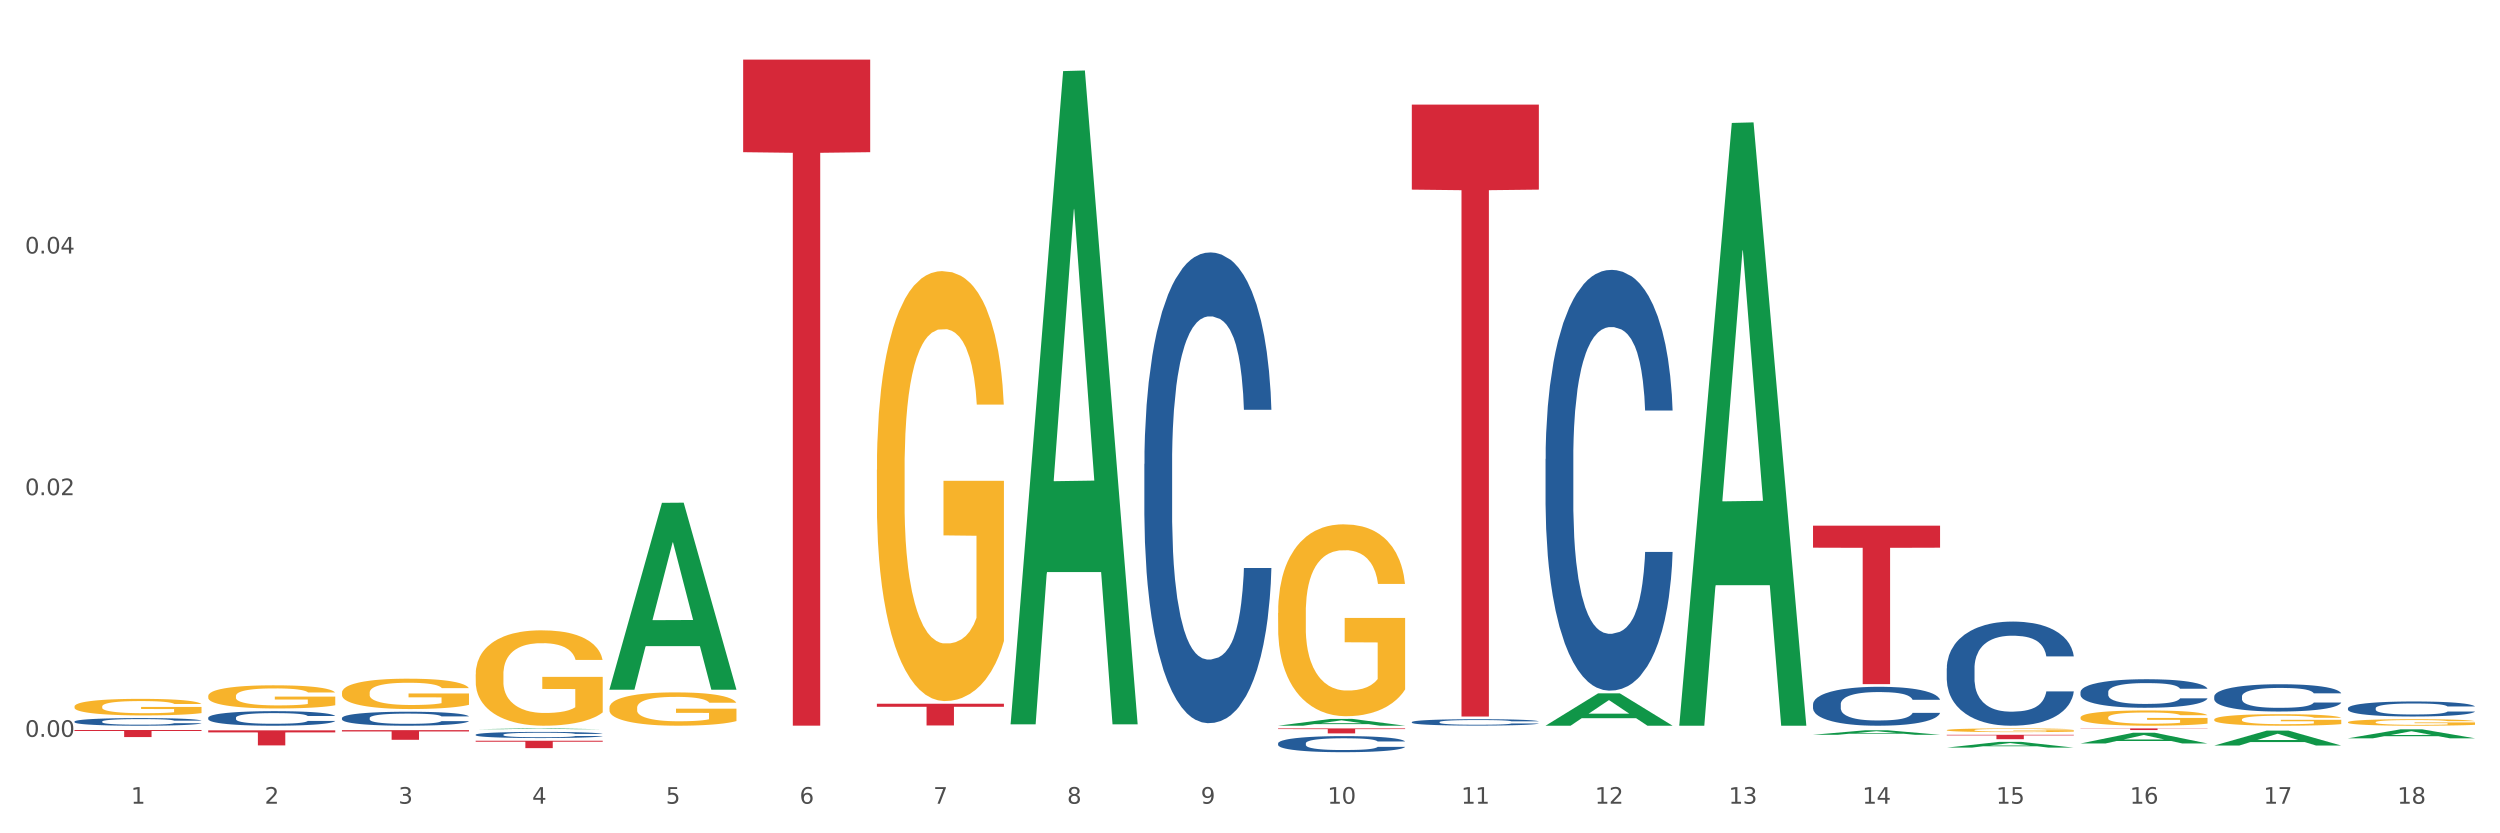 <?xml version="1.0" encoding="utf-8" standalone="no"?>
<!DOCTYPE svg PUBLIC "-//W3C//DTD SVG 1.1//EN"
  "http://www.w3.org/Graphics/SVG/1.1/DTD/svg11.dtd">
<svg xmlns:xlink="http://www.w3.org/1999/xlink" width="1080pt" height="360pt" viewBox="0 0 1080 360" xmlns="http://www.w3.org/2000/svg" version="1.1">
 <rect x="0" y="0" width="1080" height="360" fill="#333333" stroke="none"/>
 <defs>
  <style type="text/css">*{stroke-linejoin: round; stroke-linecap: butt}</style>
 </defs>
 <g id="figure_1">
  <g id="patch_1">
   <path d="M 0 360 
L 1080 360 
L 1080 0 
L 0 0 
z
" style="fill: #ffffff; stroke: #ffffff; stroke-linejoin: miter"/>
  </g>
  <g id="axes_1">
   <g id="matplotlib.axis_1">
    <g id="xtick_1">
     <g id="text_1">
      <!-- 1 -->
      <g style="fill: #4d4d4d" transform="translate(56.563 347.204) scale(0.096 -0.096)">
       <defs>
        <path id="DejaVuSans-31" d="M 794 531 
L 1825 531 
L 1825 4091 
L 703 3866 
L 703 4441 
L 1819 4666 
L 2450 4666 
L 2450 531 
L 3481 531 
L 3481 0 
L 794 0 
L 794 531 
z
" transform="scale(0.016)"/>
       </defs>
       <use xlink:href="#DejaVuSans-31"/>
      </g>
     </g>
    </g>
    <g id="xtick_2">
     <g id="text_2">
      <!-- 2 -->
      <g style="fill: #4d4d4d" transform="translate(114.336 347.204) scale(0.096 -0.096)">
       <defs>
        <path id="DejaVuSans-32" d="M 1228 531 
L 3431 531 
L 3431 0 
L 469 0 
L 469 531 
Q 828 903 1448 1529 
Q 2069 2156 2228 2338 
Q 2531 2678 2651 2914 
Q 2772 3150 2772 3378 
Q 2772 3750 2511 3984 
Q 2250 4219 1831 4219 
Q 1534 4219 1204 4116 
Q 875 4013 500 3803 
L 500 4441 
Q 881 4594 1212 4672 
Q 1544 4750 1819 4750 
Q 2544 4750 2975 4387 
Q 3406 4025 3406 3419 
Q 3406 3131 3298 2873 
Q 3191 2616 2906 2266 
Q 2828 2175 2409 1742 
Q 1991 1309 1228 531 
z
" transform="scale(0.016)"/>
       </defs>
       <use xlink:href="#DejaVuSans-32"/>
      </g>
     </g>
    </g>
    <g id="xtick_3">
     <g id="text_3">
      <!-- 3 -->
      <g style="fill: #4d4d4d" transform="translate(172.109 347.204) scale(0.096 -0.096)">
       <defs>
        <path id="DejaVuSans-33" d="M 2597 2516 
Q 3050 2419 3304 2112 
Q 3559 1806 3559 1356 
Q 3559 666 3084 287 
Q 2609 -91 1734 -91 
Q 1441 -91 1130 -33 
Q 819 25 488 141 
L 488 750 
Q 750 597 1062 519 
Q 1375 441 1716 441 
Q 2309 441 2620 675 
Q 2931 909 2931 1356 
Q 2931 1769 2642 2001 
Q 2353 2234 1838 2234 
L 1294 2234 
L 1294 2753 
L 1863 2753 
Q 2328 2753 2575 2939 
Q 2822 3125 2822 3475 
Q 2822 3834 2567 4026 
Q 2313 4219 1838 4219 
Q 1578 4219 1281 4162 
Q 984 4106 628 3988 
L 628 4550 
Q 988 4650 1302 4700 
Q 1616 4750 1894 4750 
Q 2613 4750 3031 4423 
Q 3450 4097 3450 3541 
Q 3450 3153 3228 2886 
Q 3006 2619 2597 2516 
z
" transform="scale(0.016)"/>
       </defs>
       <use xlink:href="#DejaVuSans-33"/>
      </g>
     </g>
    </g>
    <g id="xtick_4">
     <g id="text_4">
      <!-- 4 -->
      <g style="fill: #4d4d4d" transform="translate(229.882 347.204) scale(0.096 -0.096)">
       <defs>
        <path id="DejaVuSans-34" d="M 2419 4116 
L 825 1625 
L 2419 1625 
L 2419 4116 
z
M 2253 4666 
L 3047 4666 
L 3047 1625 
L 3713 1625 
L 3713 1100 
L 3047 1100 
L 3047 0 
L 2419 0 
L 2419 1100 
L 313 1100 
L 313 1709 
L 2253 4666 
z
" transform="scale(0.016)"/>
       </defs>
       <use xlink:href="#DejaVuSans-34"/>
      </g>
     </g>
    </g>
    <g id="xtick_5">
     <g id="text_5">
      <!-- 5 -->
      <g style="fill: #4d4d4d" transform="translate(287.655 347.204) scale(0.096 -0.096)">
       <defs>
        <path id="DejaVuSans-35" d="M 691 4666 
L 3169 4666 
L 3169 4134 
L 1269 4134 
L 1269 2991 
Q 1406 3038 1543 3061 
Q 1681 3084 1819 3084 
Q 2600 3084 3056 2656 
Q 3513 2228 3513 1497 
Q 3513 744 3044 326 
Q 2575 -91 1722 -91 
Q 1428 -91 1123 -41 
Q 819 9 494 109 
L 494 744 
Q 775 591 1075 516 
Q 1375 441 1709 441 
Q 2250 441 2565 725 
Q 2881 1009 2881 1497 
Q 2881 1984 2565 2268 
Q 2250 2553 1709 2553 
Q 1456 2553 1204 2497 
Q 953 2441 691 2322 
L 691 4666 
z
" transform="scale(0.016)"/>
       </defs>
       <use xlink:href="#DejaVuSans-35"/>
      </g>
     </g>
    </g>
    <g id="xtick_6">
     <g id="text_6">
      <!-- 6 -->
      <g style="fill: #4d4d4d" transform="translate(345.428 347.204) scale(0.096 -0.096)">
       <defs>
        <path id="DejaVuSans-36" d="M 2113 2584 
Q 1688 2584 1439 2293 
Q 1191 2003 1191 1497 
Q 1191 994 1439 701 
Q 1688 409 2113 409 
Q 2538 409 2786 701 
Q 3034 994 3034 1497 
Q 3034 2003 2786 2293 
Q 2538 2584 2113 2584 
z
M 3366 4563 
L 3366 3988 
Q 3128 4100 2886 4159 
Q 2644 4219 2406 4219 
Q 1781 4219 1451 3797 
Q 1122 3375 1075 2522 
Q 1259 2794 1537 2939 
Q 1816 3084 2150 3084 
Q 2853 3084 3261 2657 
Q 3669 2231 3669 1497 
Q 3669 778 3244 343 
Q 2819 -91 2113 -91 
Q 1303 -91 875 529 
Q 447 1150 447 2328 
Q 447 3434 972 4092 
Q 1497 4750 2381 4750 
Q 2619 4750 2861 4703 
Q 3103 4656 3366 4563 
z
" transform="scale(0.016)"/>
       </defs>
       <use xlink:href="#DejaVuSans-36"/>
      </g>
     </g>
    </g>
    <g id="xtick_7">
     <g id="text_7">
      <!-- 7 -->
      <g style="fill: #4d4d4d" transform="translate(403.201 347.204) scale(0.096 -0.096)">
       <defs>
        <path id="DejaVuSans-37" d="M 525 4666 
L 3525 4666 
L 3525 4397 
L 1831 0 
L 1172 0 
L 2766 4134 
L 525 4134 
L 525 4666 
z
" transform="scale(0.016)"/>
       </defs>
       <use xlink:href="#DejaVuSans-37"/>
      </g>
     </g>
    </g>
    <g id="xtick_8">
     <g id="text_8">
      <!-- 8 -->
      <g style="fill: #4d4d4d" transform="translate(460.974 347.204) scale(0.096 -0.096)">
       <defs>
        <path id="DejaVuSans-38" d="M 2034 2216 
Q 1584 2216 1326 1975 
Q 1069 1734 1069 1313 
Q 1069 891 1326 650 
Q 1584 409 2034 409 
Q 2484 409 2743 651 
Q 3003 894 3003 1313 
Q 3003 1734 2745 1975 
Q 2488 2216 2034 2216 
z
M 1403 2484 
Q 997 2584 770 2862 
Q 544 3141 544 3541 
Q 544 4100 942 4425 
Q 1341 4750 2034 4750 
Q 2731 4750 3128 4425 
Q 3525 4100 3525 3541 
Q 3525 3141 3298 2862 
Q 3072 2584 2669 2484 
Q 3125 2378 3379 2068 
Q 3634 1759 3634 1313 
Q 3634 634 3220 271 
Q 2806 -91 2034 -91 
Q 1263 -91 848 271 
Q 434 634 434 1313 
Q 434 1759 690 2068 
Q 947 2378 1403 2484 
z
M 1172 3481 
Q 1172 3119 1398 2916 
Q 1625 2713 2034 2713 
Q 2441 2713 2670 2916 
Q 2900 3119 2900 3481 
Q 2900 3844 2670 4047 
Q 2441 4250 2034 4250 
Q 1625 4250 1398 4047 
Q 1172 3844 1172 3481 
z
" transform="scale(0.016)"/>
       </defs>
       <use xlink:href="#DejaVuSans-38"/>
      </g>
     </g>
    </g>
    <g id="xtick_9">
     <g id="text_9">
      <!-- 9 -->
      <g style="fill: #4d4d4d" transform="translate(518.747 347.204) scale(0.096 -0.096)">
       <defs>
        <path id="DejaVuSans-39" d="M 703 97 
L 703 672 
Q 941 559 1184 500 
Q 1428 441 1663 441 
Q 2288 441 2617 861 
Q 2947 1281 2994 2138 
Q 2813 1869 2534 1725 
Q 2256 1581 1919 1581 
Q 1219 1581 811 2004 
Q 403 2428 403 3163 
Q 403 3881 828 4315 
Q 1253 4750 1959 4750 
Q 2769 4750 3195 4129 
Q 3622 3509 3622 2328 
Q 3622 1225 3098 567 
Q 2575 -91 1691 -91 
Q 1453 -91 1209 -44 
Q 966 3 703 97 
z
M 1959 2075 
Q 2384 2075 2632 2365 
Q 2881 2656 2881 3163 
Q 2881 3666 2632 3958 
Q 2384 4250 1959 4250 
Q 1534 4250 1286 3958 
Q 1038 3666 1038 3163 
Q 1038 2656 1286 2365 
Q 1534 2075 1959 2075 
z
" transform="scale(0.016)"/>
       </defs>
       <use xlink:href="#DejaVuSans-39"/>
      </g>
     </g>
    </g>
    <g id="xtick_10">
     <g id="text_10">
      <!-- 10 -->
      <g style="fill: #4d4d4d" transform="translate(573.466 347.204) scale(0.096 -0.096)">
       <defs>
        <path id="DejaVuSans-30" d="M 2034 4250 
Q 1547 4250 1301 3770 
Q 1056 3291 1056 2328 
Q 1056 1369 1301 889 
Q 1547 409 2034 409 
Q 2525 409 2770 889 
Q 3016 1369 3016 2328 
Q 3016 3291 2770 3770 
Q 2525 4250 2034 4250 
z
M 2034 4750 
Q 2819 4750 3233 4129 
Q 3647 3509 3647 2328 
Q 3647 1150 3233 529 
Q 2819 -91 2034 -91 
Q 1250 -91 836 529 
Q 422 1150 422 2328 
Q 422 3509 836 4129 
Q 1250 4750 2034 4750 
z
" transform="scale(0.016)"/>
       </defs>
       <use xlink:href="#DejaVuSans-31"/>
       <use xlink:href="#DejaVuSans-30" transform="translate(63.623 0)"/>
      </g>
     </g>
    </g>
    <g id="xtick_11">
     <g id="text_11">
      <!-- 11 -->
      <g style="fill: #4d4d4d" transform="translate(631.239 347.204) scale(0.096 -0.096)">
       <use xlink:href="#DejaVuSans-31"/>
       <use xlink:href="#DejaVuSans-31" transform="translate(63.623 0)"/>
      </g>
     </g>
    </g>
    <g id="xtick_12">
     <g id="text_12">
      <!-- 12 -->
      <g style="fill: #4d4d4d" transform="translate(689.012 347.204) scale(0.096 -0.096)">
       <use xlink:href="#DejaVuSans-31"/>
       <use xlink:href="#DejaVuSans-32" transform="translate(63.623 0)"/>
      </g>
     </g>
    </g>
    <g id="xtick_13">
     <g id="text_13">
      <!-- 13 -->
      <g style="fill: #4d4d4d" transform="translate(746.785 347.204) scale(0.096 -0.096)">
       <use xlink:href="#DejaVuSans-31"/>
       <use xlink:href="#DejaVuSans-33" transform="translate(63.623 0)"/>
      </g>
     </g>
    </g>
    <g id="xtick_14">
     <g id="text_14">
      <!-- 14 -->
      <g style="fill: #4d4d4d" transform="translate(804.558 347.204) scale(0.096 -0.096)">
       <use xlink:href="#DejaVuSans-31"/>
       <use xlink:href="#DejaVuSans-34" transform="translate(63.623 0)"/>
      </g>
     </g>
    </g>
    <g id="xtick_15">
     <g id="text_15">
      <!-- 15 -->
      <g style="fill: #4d4d4d" transform="translate(862.331 347.204) scale(0.096 -0.096)">
       <use xlink:href="#DejaVuSans-31"/>
       <use xlink:href="#DejaVuSans-35" transform="translate(63.623 0)"/>
      </g>
     </g>
    </g>
    <g id="xtick_16">
     <g id="text_16">
      <!-- 16 -->
      <g style="fill: #4d4d4d" transform="translate(920.104 347.204) scale(0.096 -0.096)">
       <use xlink:href="#DejaVuSans-31"/>
       <use xlink:href="#DejaVuSans-36" transform="translate(63.623 0)"/>
      </g>
     </g>
    </g>
    <g id="xtick_17">
     <g id="text_17">
      <!-- 17 -->
      <g style="fill: #4d4d4d" transform="translate(977.877 347.204) scale(0.096 -0.096)">
       <use xlink:href="#DejaVuSans-31"/>
       <use xlink:href="#DejaVuSans-37" transform="translate(63.623 0)"/>
      </g>
     </g>
    </g>
    <g id="xtick_18">
     <g id="text_18">
      <!-- 18 -->
      <g style="fill: #4d4d4d" transform="translate(1035.65 347.204) scale(0.096 -0.096)">
       <use xlink:href="#DejaVuSans-31"/>
       <use xlink:href="#DejaVuSans-38" transform="translate(63.623 0)"/>
      </g>
     </g>
    </g>
    <g id="xtick_19"/>
    <g id="xtick_20"/>
    <g id="xtick_21"/>
    <g id="xtick_22"/>
    <g id="xtick_23"/>
    <g id="xtick_24"/>
    <g id="xtick_25"/>
    <g id="xtick_26"/>
    <g id="xtick_27"/>
    <g id="xtick_28"/>
    <g id="xtick_29"/>
    <g id="xtick_30"/>
    <g id="xtick_31"/>
    <g id="xtick_32"/>
    <g id="xtick_33"/>
    <g id="xtick_34"/>
    <g id="xtick_35"/>
   </g>
   <g id="matplotlib.axis_2">
    <g id="ytick_1">
     <g id="text_19">
      <!-- 0.00 -->
      <g style="fill: #4d4d4d" transform="translate(10.8 318.316) scale(0.096 -0.096)">
       <defs>
        <path id="DejaVuSans-2e" d="M 684 794 
L 1344 794 
L 1344 0 
L 684 0 
L 684 794 
z
" transform="scale(0.016)"/>
       </defs>
       <use xlink:href="#DejaVuSans-30"/>
       <use xlink:href="#DejaVuSans-2e" transform="translate(63.623 0)"/>
       <use xlink:href="#DejaVuSans-30" transform="translate(95.41 0)"/>
       <use xlink:href="#DejaVuSans-30" transform="translate(159.033 0)"/>
      </g>
     </g>
    </g>
    <g id="ytick_2">
     <g id="text_20">
      <!-- 0.02 -->
      <g style="fill: #4d4d4d" transform="translate(10.8 213.919) scale(0.096 -0.096)">
       <use xlink:href="#DejaVuSans-30"/>
       <use xlink:href="#DejaVuSans-2e" transform="translate(63.623 0)"/>
       <use xlink:href="#DejaVuSans-30" transform="translate(95.41 0)"/>
       <use xlink:href="#DejaVuSans-32" transform="translate(159.033 0)"/>
      </g>
     </g>
    </g>
    <g id="ytick_3">
     <g id="text_21">
      <!-- 0.04 -->
      <g style="fill: #4d4d4d" transform="translate(10.8 109.521) scale(0.096 -0.096)">
       <use xlink:href="#DejaVuSans-30"/>
       <use xlink:href="#DejaVuSans-2e" transform="translate(63.623 0)"/>
       <use xlink:href="#DejaVuSans-30" transform="translate(95.41 0)"/>
       <use xlink:href="#DejaVuSans-34" transform="translate(159.033 0)"/>
      </g>
     </g>
    </g>
    <g id="ytick_4"/>
    <g id="ytick_5"/>
    <g id="ytick_6"/>
   </g>
   <g id="PolyCollection_1">
    <path d="M 89.948 315.502 
L 144.832 315.502 
L 144.832 316.406 
L 123.243 316.412 
L 123.243 322.007 
L 111.407 322.007 
L 111.407 316.412 
L 89.948 316.406 
L 89.948 315.508 
L 89.948 315.502 
z
" clip-path="url(#p8dfb66dcf2)" style="fill: #d62839"/>
    <path d="M 147.721 315.419 
L 202.605 315.419 
L 202.605 315.999 
L 181.016 316.003 
L 181.016 319.591 
L 169.18 319.591 
L 169.18 316.003 
L 147.721 315.999 
L 147.721 315.423 
L 147.721 315.419 
z
" clip-path="url(#p8dfb66dcf2)" style="fill: #d62839"/>
    <path d="M 205.494 319.989 
L 260.378 319.989 
L 260.378 320.436 
L 238.789 320.439 
L 238.789 323.205 
L 226.953 323.205 
L 226.953 320.439 
L 205.494 320.436 
L 205.494 319.992 
L 205.494 319.989 
z
" clip-path="url(#p8dfb66dcf2)" style="fill: #d62839"/>
    <path d="M 321.04 25.759 
L 375.924 25.759 
L 375.924 65.744 
L 354.335 66.014 
L 354.335 313.486 
L 342.499 313.486 
L 342.499 66.014 
L 321.04 65.744 
L 321.04 26.03 
L 321.04 25.759 
z
" clip-path="url(#p8dfb66dcf2)" style="fill: #d62839"/>
    <path d="M 32.175 315.366 
L 87.059 315.366 
L 87.059 315.789 
L 65.47 315.792 
L 65.47 318.413 
L 53.635 318.413 
L 53.635 315.792 
L 32.175 315.789 
L 32.175 315.369 
L 32.175 315.366 
z
" clip-path="url(#p8dfb66dcf2)" style="fill: #d62839"/>
    <path d="M 609.905 45.181 
L 664.789 45.181 
L 664.789 81.917 
L 643.2 82.165 
L 643.2 309.532 
L 631.364 309.532 
L 631.364 82.165 
L 609.905 81.917 
L 609.905 45.429 
L 609.905 45.181 
z
" clip-path="url(#p8dfb66dcf2)" style="fill: #d62839"/>
    <path d="M 552.132 314.669 
L 607.016 314.669 
L 607.016 314.971 
L 585.427 314.973 
L 585.427 316.841 
L 573.591 316.841 
L 573.591 314.973 
L 552.132 314.971 
L 552.132 314.671 
L 552.132 314.669 
z
" clip-path="url(#p8dfb66dcf2)" style="fill: #d62839"/>
    <path d="M 378.813 304.023 
L 433.697 304.023 
L 433.697 305.327 
L 412.108 305.336 
L 412.108 313.411 
L 400.272 313.411 
L 400.272 305.336 
L 378.813 305.327 
L 378.813 304.031 
L 378.813 304.023 
z
" clip-path="url(#p8dfb66dcf2)" style="fill: #d62839"/>
    <path d="M 263.267 297.8 
L 263.324 297.724 
L 285.956 217.224 
L 295.349 217.149 
L 318.151 297.952 
L 307.288 297.952 
L 302.365 279.136 
L 278.997 279.136 
L 278.827 279.439 
L 274.074 297.952 
L 263.267 297.952 
L 263.267 297.8 
L 281.939 267.907 
L 299.423 267.831 
L 290.766 234.371 
L 290.653 234.22 
L 290.539 234.447 
L 281.882 267.831 
L 281.939 267.907 
L 263.267 297.8 
z
" clip-path="url(#p8dfb66dcf2)" style="fill: #109648"/>
    <path d="M 205.494 315.024 
L 205.551 315.024 
L 228.183 314.669 
L 237.576 314.669 
L 260.378 315.025 
L 249.515 315.025 
L 244.592 314.942 
L 221.224 314.942 
L 221.054 314.943 
L 216.301 315.025 
L 205.494 315.025 
L 205.494 315.024 
L 224.166 314.893 
L 241.65 314.892 
L 232.993 314.745 
L 232.88 314.744 
L 232.766 314.745 
L 224.109 314.892 
L 224.166 314.893 
L 205.494 315.024 
z
" clip-path="url(#p8dfb66dcf2)" style="fill: #109648"/>
    <path d="M 898.77 314.669 
L 953.654 314.669 
L 953.654 314.769 
L 932.064 314.769 
L 932.064 315.386 
L 920.229 315.386 
L 920.229 314.769 
L 898.77 314.769 
L 898.77 314.669 
L 898.77 314.669 
z
" clip-path="url(#p8dfb66dcf2)" style="fill: #d62839"/>
    <path d="M 840.997 317.437 
L 895.881 317.437 
L 895.881 317.699 
L 874.291 317.701 
L 874.291 319.323 
L 862.456 319.323 
L 862.456 317.701 
L 840.997 317.699 
L 840.997 317.439 
L 840.997 317.437 
z
" clip-path="url(#p8dfb66dcf2)" style="fill: #d62839"/>
    <path d="M 783.224 227.088 
L 838.108 227.088 
L 838.108 236.6 
L 816.519 236.664 
L 816.519 295.537 
L 804.683 295.537 
L 804.683 236.664 
L 783.224 236.6 
L 783.224 227.152 
L 783.224 227.088 
z
" clip-path="url(#p8dfb66dcf2)" style="fill: #d62839"/>
    <path d="M 436.586 312.375 
L 436.642 312.11 
L 459.275 30.712 
L 468.668 30.447 
L 491.47 312.906 
L 480.606 312.906 
L 475.684 247.131 
L 452.316 247.131 
L 452.146 248.192 
L 447.393 312.906 
L 436.586 312.906 
L 436.586 312.375 
L 455.258 207.879 
L 472.742 207.613 
L 464.085 90.652 
L 463.971 90.121 
L 463.858 90.917 
L 455.201 207.613 
L 455.258 207.879 
L 436.586 312.375 
z
" clip-path="url(#p8dfb66dcf2)" style="fill: #109648"/>
    <path d="M 667.678 313.487 
L 667.734 313.474 
L 690.367 299.534 
L 699.76 299.521 
L 722.562 313.513 
L 711.698 313.513 
L 706.776 310.255 
L 683.408 310.255 
L 683.238 310.307 
L 678.485 313.513 
L 667.678 313.513 
L 667.678 313.487 
L 686.35 308.31 
L 703.834 308.297 
L 695.177 302.503 
L 695.063 302.477 
L 694.95 302.517 
L 686.293 308.297 
L 686.35 308.31 
L 667.678 313.487 
z
" clip-path="url(#p8dfb66dcf2)" style="fill: #109648"/>
    <path d="M 552.132 313.508 
L 552.188 313.505 
L 574.821 310.567 
L 584.214 310.564 
L 607.016 313.513 
L 596.152 313.513 
L 591.23 312.826 
L 567.862 312.826 
L 567.692 312.837 
L 562.939 313.513 
L 552.132 313.513 
L 552.132 313.508 
L 570.804 312.417 
L 588.288 312.414 
L 579.631 311.193 
L 579.517 311.187 
L 579.404 311.195 
L 570.747 312.414 
L 570.804 312.417 
L 552.132 313.508 
z
" clip-path="url(#p8dfb66dcf2)" style="fill: #109648"/>
    <path d="M 725.451 313.014 
L 725.507 312.769 
L 748.14 53.107 
L 757.533 52.862 
L 780.335 313.503 
L 769.471 313.503 
L 764.549 252.809 
L 741.181 252.809 
L 741.011 253.788 
L 736.258 313.503 
L 725.451 313.503 
L 725.451 313.014 
L 744.123 216.589 
L 761.607 216.344 
L 752.95 108.417 
L 752.836 107.927 
L 752.723 108.661 
L 744.066 216.344 
L 744.123 216.589 
L 725.451 313.014 
z
" clip-path="url(#p8dfb66dcf2)" style="fill: #109648"/>
    <path d="M 783.224 317.422 
L 783.28 317.42 
L 805.913 315.463 
L 815.306 315.461 
L 838.108 317.426 
L 827.244 317.426 
L 822.322 316.968 
L 798.953 316.968 
L 798.784 316.976 
L 794.031 317.426 
L 783.224 317.426 
L 783.224 317.422 
L 801.896 316.695 
L 819.38 316.693 
L 810.722 315.88 
L 810.609 315.876 
L 810.496 315.882 
L 801.839 316.693 
L 801.896 316.695 
L 783.224 317.422 
z
" clip-path="url(#p8dfb66dcf2)" style="fill: #109648"/>
    <path d="M 840.997 322.971 
L 841.053 322.969 
L 863.686 320.481 
L 873.079 320.478 
L 895.881 322.976 
L 885.017 322.976 
L 880.095 322.394 
L 856.726 322.394 
L 856.557 322.404 
L 851.804 322.976 
L 840.997 322.976 
L 840.997 322.971 
L 859.669 322.047 
L 877.152 322.045 
L 868.495 321.011 
L 868.382 321.006 
L 868.269 321.013 
L 859.612 322.045 
L 859.669 322.047 
L 840.997 322.971 
z
" clip-path="url(#p8dfb66dcf2)" style="fill: #109648"/>
    <path d="M 898.77 321.173 
L 898.826 321.169 
L 921.459 316.546 
L 930.852 316.542 
L 953.654 321.182 
L 942.79 321.182 
L 937.868 320.102 
L 914.499 320.102 
L 914.33 320.119 
L 909.577 321.182 
L 898.77 321.182 
L 898.77 321.173 
L 917.442 319.457 
L 934.925 319.452 
L 926.268 317.531 
L 926.155 317.522 
L 926.042 317.535 
L 917.385 319.452 
L 917.442 319.457 
L 898.77 321.173 
z
" clip-path="url(#p8dfb66dcf2)" style="fill: #109648"/>
    <path d="M 956.543 322.067 
L 956.599 322.061 
L 979.232 315.619 
L 988.625 315.613 
L 1011.427 322.079 
L 1000.563 322.079 
L 995.641 320.573 
L 972.272 320.573 
L 972.103 320.598 
L 967.35 322.079 
L 956.543 322.079 
L 956.543 322.067 
L 975.215 319.675 
L 992.698 319.669 
L 984.041 316.991 
L 983.928 316.979 
L 983.815 316.998 
L 975.158 319.669 
L 975.215 319.675 
L 956.543 322.067 
z
" clip-path="url(#p8dfb66dcf2)" style="fill: #109648"/>
    <path d="M 1014.316 311.993 
L 1014.38 311.991 
L 1014.38 311.898 
L 1014.51 311.818 
L 1015.158 311.624 
L 1016.13 311.464 
L 1016.843 311.379 
L 1017.556 311.31 
L 1018.398 311.24 
L 1019.435 311.168 
L 1021.314 311.062 
L 1022.48 311.008 
L 1023.906 310.951 
L 1026.498 310.868 
L 1028.377 310.822 
L 1030.321 310.783 
L 1033.496 310.737 
L 1035.57 310.716 
L 1037.773 310.701 
L 1040.429 310.69 
L 1042.438 310.688 
L 1046.845 310.696 
L 1050.603 310.719 
L 1052.417 310.737 
L 1054.75 310.768 
L 1055.981 310.788 
L 1057.99 310.83 
L 1060.063 310.884 
L 1061.489 310.93 
L 1063.627 311.018 
L 1065.247 311.106 
L 1066.738 311.214 
L 1067.515 311.289 
L 1068.098 311.359 
L 1068.617 311.439 
L 1069.135 311.565 
L 1057.471 311.565 
L 1057.018 311.475 
L 1056.305 311.39 
L 1055.268 311.307 
L 1054.361 311.255 
L 1052.806 311.191 
L 1051.38 311.15 
L 1049.89 311.119 
L 1048.076 311.093 
L 1046.65 311.08 
L 1044.641 311.07 
L 1040.689 311.072 
L 1038.032 311.093 
L 1036.218 311.119 
L 1035.051 311.142 
L 1034.014 311.168 
L 1032.848 311.204 
L 1031.487 311.258 
L 1030.515 311.307 
L 1029.543 311.369 
L 1028.766 311.431 
L 1028.053 311.503 
L 1027.47 311.581 
L 1027.016 311.661 
L 1026.627 311.759 
L 1026.303 311.921 
L 1026.303 312.275 
L 1026.433 312.355 
L 1026.757 312.46 
L 1027.146 312.54 
L 1027.794 312.636 
L 1028.377 312.7 
L 1029.479 312.793 
L 1030.71 312.871 
L 1031.682 312.92 
L 1032.654 312.961 
L 1034.338 313.018 
L 1036.218 313.064 
L 1037.838 313.093 
L 1040.041 313.118 
L 1041.531 313.129 
L 1042.827 313.134 
L 1046.002 313.134 
L 1048.27 313.126 
L 1050.797 313.108 
L 1052.741 313.085 
L 1054.361 313.056 
L 1056.176 313.01 
L 1057.342 312.966 
L 1057.342 312.427 
L 1043.086 312.424 
L 1043.086 312.066 
L 1069.2 312.066 
L 1069.2 313.118 
L 1068.098 313.173 
L 1066.867 313.222 
L 1065.571 313.265 
L 1063.627 313.32 
L 1061.295 313.371 
L 1059.221 313.407 
L 1057.018 313.438 
L 1054.426 313.467 
L 1051.056 313.493 
L 1048.983 313.503 
L 1046.391 313.511 
L 1043.345 313.513 
L 1040.689 313.508 
L 1038.097 313.495 
L 1035.375 313.472 
L 1032.718 313.438 
L 1030.71 313.405 
L 1028.701 313.363 
L 1026.563 313.309 
L 1024.878 313.258 
L 1023.582 313.211 
L 1022.156 313.152 
L 1020.601 313.075 
L 1019.435 313.005 
L 1018.398 312.933 
L 1017.296 312.84 
L 1016.519 312.76 
L 1015.741 312.659 
L 1015.288 312.584 
L 1014.769 312.468 
L 1014.38 312.306 
L 1014.316 311.993 
z
" clip-path="url(#p8dfb66dcf2)" style="fill: #f7b32b"/>
    <path d="M 898.77 309.964 
L 898.835 309.958 
L 898.835 309.741 
L 898.964 309.554 
L 899.612 309.102 
L 900.584 308.729 
L 901.297 308.53 
L 902.01 308.367 
L 902.852 308.204 
L 903.889 308.036 
L 905.768 307.788 
L 906.934 307.662 
L 908.36 307.529 
L 910.952 307.337 
L 912.831 307.228 
L 914.775 307.138 
L 917.95 307.029 
L 920.024 306.981 
L 922.227 306.945 
L 924.884 306.921 
L 926.892 306.915 
L 931.299 306.933 
L 935.057 306.987 
L 936.871 307.029 
L 939.204 307.102 
L 940.435 307.15 
L 942.444 307.246 
L 944.517 307.373 
L 945.943 307.481 
L 948.081 307.686 
L 949.701 307.891 
L 951.192 308.144 
L 951.969 308.319 
L 952.552 308.481 
L 953.071 308.668 
L 953.589 308.964 
L 941.926 308.964 
L 941.472 308.753 
L 940.759 308.554 
L 939.722 308.361 
L 938.815 308.24 
L 937.26 308.09 
L 935.834 307.993 
L 934.344 307.921 
L 932.53 307.861 
L 931.104 307.831 
L 929.095 307.807 
L 925.143 307.813 
L 922.486 307.861 
L 920.672 307.921 
L 919.505 307.975 
L 918.468 308.036 
L 917.302 308.12 
L 915.941 308.246 
L 914.969 308.361 
L 913.997 308.506 
L 913.22 308.65 
L 912.507 308.819 
L 911.924 309 
L 911.47 309.187 
L 911.081 309.415 
L 910.757 309.795 
L 910.757 310.621 
L 910.887 310.807 
L 911.211 311.055 
L 911.6 311.241 
L 912.248 311.464 
L 912.831 311.615 
L 913.933 311.832 
L 915.164 312.013 
L 916.136 312.127 
L 917.108 312.224 
L 918.792 312.356 
L 920.672 312.465 
L 922.292 312.531 
L 924.495 312.591 
L 925.985 312.615 
L 927.281 312.627 
L 930.456 312.627 
L 932.724 312.609 
L 935.251 312.567 
L 937.195 312.513 
L 938.815 312.447 
L 940.63 312.338 
L 941.796 312.236 
L 941.796 310.976 
L 927.54 310.97 
L 927.54 310.133 
L 953.654 310.133 
L 953.654 312.591 
L 952.552 312.718 
L 951.321 312.832 
L 950.025 312.935 
L 948.081 313.061 
L 945.749 313.182 
L 943.675 313.266 
L 941.472 313.338 
L 938.88 313.405 
L 935.51 313.465 
L 933.437 313.489 
L 930.845 313.507 
L 927.799 313.513 
L 925.143 313.501 
L 922.551 313.471 
L 919.829 313.417 
L 917.172 313.338 
L 915.164 313.26 
L 913.155 313.164 
L 911.017 313.037 
L 909.332 312.917 
L 908.036 312.808 
L 906.61 312.67 
L 905.055 312.489 
L 903.889 312.326 
L 902.852 312.157 
L 901.75 311.94 
L 900.973 311.754 
L 900.195 311.519 
L 899.742 311.344 
L 899.223 311.073 
L 898.835 310.693 
L 898.77 309.964 
z
" clip-path="url(#p8dfb66dcf2)" style="fill: #f7b32b"/>
    <path d="M 956.543 310.832 
L 956.607 310.828 
L 956.607 310.664 
L 956.737 310.523 
L 957.385 310.182 
L 958.357 309.899 
L 959.07 309.749 
L 959.783 309.626 
L 960.625 309.503 
L 961.662 309.376 
L 963.541 309.189 
L 964.707 309.094 
L 966.133 308.994 
L 968.725 308.848 
L 970.604 308.766 
L 972.548 308.698 
L 975.723 308.616 
L 977.797 308.579 
L 980 308.552 
L 982.656 308.534 
L 984.665 308.529 
L 989.072 308.543 
L 992.83 308.584 
L 994.644 308.616 
L 996.977 308.671 
L 998.208 308.707 
L 1000.217 308.78 
L 1002.29 308.875 
L 1003.716 308.957 
L 1005.854 309.112 
L 1007.474 309.267 
L 1008.965 309.458 
L 1009.742 309.59 
L 1010.325 309.713 
L 1010.844 309.854 
L 1011.362 310.077 
L 999.698 310.077 
L 999.245 309.918 
L 998.532 309.767 
L 997.495 309.622 
L 996.588 309.531 
L 995.033 309.417 
L 993.607 309.344 
L 992.117 309.289 
L 990.303 309.244 
L 988.877 309.221 
L 986.868 309.203 
L 982.916 309.208 
L 980.259 309.244 
L 978.445 309.289 
L 977.278 309.33 
L 976.241 309.376 
L 975.075 309.44 
L 973.714 309.535 
L 972.742 309.622 
L 971.77 309.731 
L 970.993 309.84 
L 970.28 309.968 
L 969.697 310.104 
L 969.243 310.245 
L 968.854 310.418 
L 968.53 310.705 
L 968.53 311.328 
L 968.66 311.47 
L 968.984 311.656 
L 969.373 311.797 
L 970.021 311.966 
L 970.604 312.079 
L 971.706 312.243 
L 972.937 312.38 
L 973.909 312.466 
L 974.881 312.539 
L 976.565 312.639 
L 978.445 312.721 
L 980.065 312.771 
L 982.268 312.817 
L 983.758 312.835 
L 985.054 312.844 
L 988.229 312.844 
L 990.497 312.83 
L 993.024 312.799 
L 994.968 312.758 
L 996.588 312.708 
L 998.403 312.626 
L 999.569 312.548 
L 999.569 311.597 
L 985.313 311.592 
L 985.313 310.96 
L 1011.427 310.96 
L 1011.427 312.817 
L 1010.325 312.912 
L 1009.094 312.999 
L 1007.798 313.076 
L 1005.854 313.172 
L 1003.522 313.263 
L 1001.448 313.327 
L 999.245 313.381 
L 996.653 313.431 
L 993.283 313.477 
L 991.21 313.495 
L 988.618 313.509 
L 985.572 313.513 
L 982.916 313.504 
L 980.324 313.481 
L 977.602 313.44 
L 974.945 313.381 
L 972.937 313.322 
L 970.928 313.249 
L 968.79 313.154 
L 967.105 313.063 
L 965.809 312.981 
L 964.383 312.876 
L 962.828 312.739 
L 961.662 312.617 
L 960.625 312.489 
L 959.523 312.325 
L 958.746 312.184 
L 957.968 312.007 
L 957.515 311.875 
L 956.996 311.67 
L 956.607 311.383 
L 956.543 310.832 
z
" clip-path="url(#p8dfb66dcf2)" style="fill: #f7b32b"/>
    <path d="M 263.267 305.764 
L 263.332 305.751 
L 263.332 305.278 
L 263.461 304.87 
L 264.109 303.883 
L 265.081 303.067 
L 265.794 302.633 
L 266.507 302.278 
L 267.349 301.923 
L 268.386 301.554 
L 270.265 301.015 
L 271.432 300.739 
L 272.857 300.449 
L 275.449 300.028 
L 277.328 299.792 
L 279.272 299.594 
L 282.447 299.357 
L 284.521 299.252 
L 286.724 299.173 
L 289.381 299.121 
L 291.389 299.107 
L 295.796 299.147 
L 299.554 299.265 
L 301.368 299.357 
L 303.701 299.515 
L 304.932 299.621 
L 306.941 299.831 
L 309.015 300.107 
L 310.44 300.344 
L 312.579 300.791 
L 314.199 301.239 
L 315.689 301.791 
L 316.466 302.173 
L 317.05 302.528 
L 317.568 302.936 
L 318.086 303.58 
L 306.423 303.58 
L 305.969 303.12 
L 305.256 302.686 
L 304.22 302.265 
L 303.312 302.002 
L 301.757 301.673 
L 300.332 301.462 
L 298.841 301.305 
L 297.027 301.173 
L 295.601 301.107 
L 293.593 301.055 
L 289.64 301.068 
L 286.983 301.173 
L 285.169 301.305 
L 284.002 301.423 
L 282.966 301.554 
L 281.799 301.739 
L 280.439 302.015 
L 279.467 302.265 
L 278.495 302.581 
L 277.717 302.896 
L 277.004 303.265 
L 276.421 303.659 
L 275.967 304.067 
L 275.579 304.567 
L 275.255 305.396 
L 275.255 307.198 
L 275.384 307.606 
L 275.708 308.146 
L 276.097 308.553 
L 276.745 309.04 
L 277.328 309.369 
L 278.43 309.843 
L 279.661 310.237 
L 280.633 310.487 
L 281.605 310.698 
L 283.29 310.987 
L 285.169 311.224 
L 286.789 311.369 
L 288.992 311.5 
L 290.482 311.553 
L 291.778 311.579 
L 294.953 311.579 
L 297.221 311.54 
L 299.748 311.448 
L 301.692 311.329 
L 303.312 311.185 
L 305.127 310.948 
L 306.293 310.724 
L 306.293 307.975 
L 292.037 307.961 
L 292.037 306.133 
L 318.151 306.133 
L 318.151 311.5 
L 317.05 311.777 
L 315.819 312.027 
L 314.523 312.25 
L 312.579 312.526 
L 310.246 312.79 
L 308.172 312.974 
L 305.969 313.132 
L 303.377 313.276 
L 300.008 313.408 
L 297.934 313.461 
L 295.342 313.5 
L 292.297 313.513 
L 289.64 313.487 
L 287.048 313.421 
L 284.326 313.303 
L 281.67 313.132 
L 279.661 312.961 
L 277.652 312.75 
L 275.514 312.474 
L 273.829 312.211 
L 272.533 311.974 
L 271.108 311.671 
L 269.552 311.277 
L 268.386 310.921 
L 267.349 310.553 
L 266.248 310.079 
L 265.47 309.672 
L 264.692 309.159 
L 264.239 308.777 
L 263.721 308.185 
L 263.332 307.356 
L 263.267 305.764 
z
" clip-path="url(#p8dfb66dcf2)" style="fill: #f7b32b"/>
    <path d="M 89.948 300.676 
L 90.013 300.667 
L 90.013 300.337 
L 90.142 300.054 
L 90.79 299.368 
L 91.762 298.8 
L 92.475 298.499 
L 93.188 298.252 
L 94.03 298.005 
L 95.067 297.748 
L 96.946 297.373 
L 98.113 297.181 
L 99.538 296.98 
L 102.13 296.687 
L 104.009 296.522 
L 105.953 296.385 
L 109.128 296.221 
L 111.202 296.147 
L 113.405 296.092 
L 116.062 296.056 
L 118.071 296.047 
L 122.477 296.074 
L 126.235 296.156 
L 128.049 296.221 
L 130.382 296.33 
L 131.613 296.404 
L 133.622 296.55 
L 135.696 296.742 
L 137.121 296.907 
L 139.26 297.218 
L 140.88 297.529 
L 142.37 297.913 
L 143.148 298.178 
L 143.731 298.425 
L 144.249 298.709 
L 144.768 299.157 
L 133.104 299.157 
L 132.65 298.837 
L 131.937 298.535 
L 130.901 298.242 
L 129.993 298.059 
L 128.438 297.831 
L 127.013 297.684 
L 125.522 297.575 
L 123.708 297.483 
L 122.282 297.437 
L 120.274 297.401 
L 116.321 297.41 
L 113.664 297.483 
L 111.85 297.575 
L 110.684 297.657 
L 109.647 297.748 
L 108.48 297.876 
L 107.12 298.069 
L 106.148 298.242 
L 105.176 298.462 
L 104.398 298.682 
L 103.685 298.938 
L 103.102 299.212 
L 102.648 299.496 
L 102.26 299.843 
L 101.936 300.42 
L 101.936 301.673 
L 102.065 301.957 
L 102.389 302.332 
L 102.778 302.616 
L 103.426 302.954 
L 104.009 303.183 
L 105.111 303.512 
L 106.342 303.787 
L 107.314 303.96 
L 108.286 304.107 
L 109.971 304.308 
L 111.85 304.473 
L 113.47 304.573 
L 115.673 304.665 
L 117.163 304.701 
L 118.459 304.72 
L 121.634 304.72 
L 123.902 304.692 
L 126.43 304.628 
L 128.373 304.546 
L 129.993 304.445 
L 131.808 304.281 
L 132.974 304.125 
L 132.974 302.213 
L 118.719 302.204 
L 118.719 300.932 
L 144.832 300.932 
L 144.832 304.665 
L 143.731 304.857 
L 142.5 305.031 
L 141.204 305.186 
L 139.26 305.378 
L 136.927 305.561 
L 134.853 305.69 
L 132.65 305.799 
L 130.058 305.9 
L 126.689 305.991 
L 124.615 306.028 
L 122.023 306.056 
L 118.978 306.065 
L 116.321 306.046 
L 113.729 306.001 
L 111.007 305.918 
L 108.351 305.799 
L 106.342 305.68 
L 104.333 305.534 
L 102.195 305.342 
L 100.51 305.159 
L 99.214 304.994 
L 97.789 304.784 
L 96.233 304.509 
L 95.067 304.262 
L 94.03 304.006 
L 92.929 303.677 
L 92.151 303.393 
L 91.374 303.036 
L 90.92 302.771 
L 90.402 302.359 
L 90.013 301.783 
L 89.948 300.676 
z
" clip-path="url(#p8dfb66dcf2)" style="fill: #f7b32b"/>
    <path d="M 1014.316 318.944 
L 1014.372 318.94 
L 1037.005 315.076 
L 1046.398 315.072 
L 1069.2 318.951 
L 1058.336 318.951 
L 1053.414 318.048 
L 1030.045 318.048 
L 1029.876 318.063 
L 1025.123 318.951 
L 1014.316 318.951 
L 1014.316 318.944 
L 1032.988 317.509 
L 1050.471 317.505 
L 1041.814 315.899 
L 1041.701 315.892 
L 1041.588 315.903 
L 1032.931 317.505 
L 1032.988 317.509 
L 1014.316 318.944 
z
" clip-path="url(#p8dfb66dcf2)" style="fill: #109648"/>
    <path d="M 32.175 305.208 
L 32.24 305.202 
L 32.24 304.966 
L 32.369 304.764 
L 33.017 304.274 
L 33.989 303.869 
L 34.702 303.653 
L 35.415 303.477 
L 36.257 303.301 
L 37.294 303.118 
L 39.173 302.85 
L 40.34 302.713 
L 41.765 302.569 
L 44.357 302.36 
L 46.236 302.243 
L 48.18 302.145 
L 51.355 302.027 
L 53.429 301.975 
L 55.632 301.935 
L 58.289 301.909 
L 60.298 301.903 
L 64.704 301.922 
L 68.462 301.981 
L 70.277 302.027 
L 72.609 302.105 
L 73.84 302.158 
L 75.849 302.262 
L 77.923 302.399 
L 79.348 302.517 
L 81.487 302.739 
L 83.107 302.961 
L 84.597 303.235 
L 85.375 303.425 
L 85.958 303.601 
L 86.476 303.804 
L 86.995 304.124 
L 75.331 304.124 
L 74.877 303.895 
L 74.164 303.68 
L 73.128 303.471 
L 72.22 303.34 
L 70.665 303.177 
L 69.24 303.072 
L 67.749 302.994 
L 65.935 302.928 
L 64.509 302.896 
L 62.501 302.87 
L 58.548 302.876 
L 55.891 302.928 
L 54.077 302.994 
L 52.911 303.052 
L 51.874 303.118 
L 50.707 303.209 
L 49.347 303.346 
L 48.375 303.471 
L 47.403 303.627 
L 46.625 303.784 
L 45.912 303.967 
L 45.329 304.163 
L 44.876 304.365 
L 44.487 304.614 
L 44.163 305.025 
L 44.163 305.92 
L 44.292 306.123 
L 44.616 306.39 
L 45.005 306.593 
L 45.653 306.835 
L 46.236 306.998 
L 47.338 307.233 
L 48.569 307.429 
L 49.541 307.553 
L 50.513 307.658 
L 52.198 307.801 
L 54.077 307.919 
L 55.697 307.991 
L 57.9 308.056 
L 59.39 308.082 
L 60.686 308.095 
L 63.861 308.095 
L 66.129 308.076 
L 68.657 308.03 
L 70.601 307.971 
L 72.22 307.899 
L 74.035 307.782 
L 75.201 307.671 
L 75.201 306.306 
L 60.946 306.299 
L 60.946 305.391 
L 87.059 305.391 
L 87.059 308.056 
L 85.958 308.193 
L 84.727 308.317 
L 83.431 308.429 
L 81.487 308.566 
L 79.154 308.696 
L 77.08 308.788 
L 74.877 308.866 
L 72.285 308.938 
L 68.916 309.003 
L 66.842 309.029 
L 64.25 309.049 
L 61.205 309.056 
L 58.548 309.043 
L 55.956 309.01 
L 53.235 308.951 
L 50.578 308.866 
L 48.569 308.781 
L 46.56 308.677 
L 44.422 308.54 
L 42.737 308.409 
L 41.441 308.291 
L 40.016 308.141 
L 38.46 307.945 
L 37.294 307.769 
L 36.257 307.586 
L 35.156 307.351 
L 34.378 307.148 
L 33.601 306.893 
L 33.147 306.704 
L 32.629 306.41 
L 32.24 305.999 
L 32.175 305.208 
z
" clip-path="url(#p8dfb66dcf2)" style="fill: #f7b32b"/>
    <path d="M 147.721 299.252 
L 147.786 299.24 
L 147.786 298.808 
L 147.915 298.437 
L 148.563 297.538 
L 149.535 296.796 
L 150.248 296.4 
L 150.961 296.077 
L 151.803 295.753 
L 152.84 295.418 
L 154.719 294.927 
L 155.886 294.675 
L 157.311 294.411 
L 159.903 294.028 
L 161.782 293.812 
L 163.726 293.633 
L 166.901 293.417 
L 168.975 293.321 
L 171.178 293.249 
L 173.835 293.201 
L 175.844 293.189 
L 180.25 293.225 
L 184.008 293.333 
L 185.822 293.417 
L 188.155 293.561 
L 189.386 293.657 
L 191.395 293.848 
L 193.469 294.1 
L 194.894 294.316 
L 197.033 294.723 
L 198.653 295.13 
L 200.143 295.634 
L 200.921 295.981 
L 201.504 296.304 
L 202.022 296.676 
L 202.54 297.263 
L 190.877 297.263 
L 190.423 296.844 
L 189.71 296.448 
L 188.674 296.065 
L 187.766 295.825 
L 186.211 295.526 
L 184.786 295.334 
L 183.295 295.19 
L 181.481 295.07 
L 180.055 295.011 
L 178.047 294.963 
L 174.094 294.975 
L 171.437 295.07 
L 169.623 295.19 
L 168.456 295.298 
L 167.42 295.418 
L 166.253 295.586 
L 164.893 295.837 
L 163.921 296.065 
L 162.949 296.352 
L 162.171 296.64 
L 161.458 296.975 
L 160.875 297.335 
L 160.421 297.706 
L 160.033 298.161 
L 159.709 298.916 
L 159.709 300.558 
L 159.838 300.929 
L 160.162 301.42 
L 160.551 301.792 
L 161.199 302.235 
L 161.782 302.534 
L 162.884 302.966 
L 164.115 303.325 
L 165.087 303.553 
L 166.059 303.744 
L 167.744 304.008 
L 169.623 304.224 
L 171.243 304.356 
L 173.446 304.475 
L 174.936 304.523 
L 176.232 304.547 
L 179.407 304.547 
L 181.675 304.511 
L 184.203 304.427 
L 186.146 304.32 
L 187.766 304.188 
L 189.581 303.972 
L 190.747 303.768 
L 190.747 301.264 
L 176.491 301.252 
L 176.491 299.587 
L 202.605 299.587 
L 202.605 304.475 
L 201.504 304.727 
L 200.273 304.955 
L 198.977 305.158 
L 197.033 305.41 
L 194.7 305.649 
L 192.626 305.817 
L 190.423 305.961 
L 187.831 306.093 
L 184.462 306.213 
L 182.388 306.26 
L 179.796 306.296 
L 176.751 306.308 
L 174.094 306.284 
L 171.502 306.225 
L 168.78 306.117 
L 166.124 305.961 
L 164.115 305.805 
L 162.106 305.613 
L 159.968 305.362 
L 158.283 305.122 
L 156.987 304.907 
L 155.562 304.631 
L 154.006 304.272 
L 152.84 303.948 
L 151.803 303.613 
L 150.702 303.181 
L 149.924 302.81 
L 149.147 302.343 
L 148.693 301.995 
L 148.175 301.456 
L 147.786 300.701 
L 147.721 299.252 
z
" clip-path="url(#p8dfb66dcf2)" style="fill: #f7b32b"/>
    <path d="M 205.494 291.344 
L 205.559 291.306 
L 205.559 289.951 
L 205.688 288.784 
L 206.336 285.962 
L 207.308 283.628 
L 208.021 282.386 
L 208.734 281.37 
L 209.576 280.353 
L 210.613 279.299 
L 212.492 277.756 
L 213.659 276.966 
L 215.084 276.138 
L 217.676 274.933 
L 219.555 274.256 
L 221.499 273.691 
L 224.674 273.014 
L 226.748 272.713 
L 228.951 272.487 
L 231.608 272.336 
L 233.616 272.299 
L 238.023 272.412 
L 241.781 272.75 
L 243.595 273.014 
L 245.928 273.465 
L 247.159 273.767 
L 249.168 274.369 
L 251.242 275.159 
L 252.667 275.837 
L 254.806 277.116 
L 256.426 278.396 
L 257.916 279.977 
L 258.694 281.068 
L 259.277 282.085 
L 259.795 283.252 
L 260.313 285.096 
L 248.65 285.096 
L 248.196 283.778 
L 247.483 282.536 
L 246.447 281.332 
L 245.539 280.579 
L 243.984 279.638 
L 242.559 279.036 
L 241.068 278.584 
L 239.254 278.208 
L 237.828 278.02 
L 235.82 277.869 
L 231.867 277.907 
L 229.21 278.208 
L 227.396 278.584 
L 226.229 278.923 
L 225.193 279.299 
L 224.026 279.826 
L 222.666 280.617 
L 221.694 281.332 
L 220.722 282.235 
L 219.944 283.139 
L 219.231 284.192 
L 218.648 285.322 
L 218.194 286.488 
L 217.806 287.919 
L 217.482 290.29 
L 217.482 295.447 
L 217.611 296.613 
L 217.935 298.156 
L 218.324 299.323 
L 218.972 300.716 
L 219.555 301.657 
L 220.657 303.012 
L 221.888 304.141 
L 222.86 304.856 
L 223.832 305.458 
L 225.517 306.286 
L 227.396 306.964 
L 229.016 307.378 
L 231.219 307.754 
L 232.709 307.905 
L 234.005 307.98 
L 237.18 307.98 
L 239.448 307.867 
L 241.975 307.604 
L 243.919 307.265 
L 245.539 306.851 
L 247.354 306.174 
L 248.52 305.534 
L 248.52 297.667 
L 234.264 297.63 
L 234.264 292.398 
L 260.378 292.398 
L 260.378 307.754 
L 259.277 308.545 
L 258.046 309.26 
L 256.75 309.9 
L 254.806 310.69 
L 252.473 311.443 
L 250.399 311.97 
L 248.196 312.422 
L 245.604 312.836 
L 242.235 313.212 
L 240.161 313.363 
L 237.569 313.476 
L 234.524 313.513 
L 231.867 313.438 
L 229.275 313.25 
L 226.553 312.911 
L 223.897 312.422 
L 221.888 311.932 
L 219.879 311.33 
L 217.741 310.54 
L 216.056 309.787 
L 214.76 309.109 
L 213.335 308.244 
L 211.779 307.115 
L 210.613 306.098 
L 209.576 305.044 
L 208.475 303.689 
L 207.697 302.523 
L 206.92 301.055 
L 206.466 299.963 
L 205.948 298.269 
L 205.559 295.898 
L 205.494 291.344 
z
" clip-path="url(#p8dfb66dcf2)" style="fill: #f7b32b"/>
    <path d="M 205.494 317.373 
L 205.559 317.37 
L 205.559 317.302 
L 205.753 317.21 
L 206.467 317.041 
L 207.375 316.912 
L 208.932 316.762 
L 209.776 316.699 
L 210.879 316.629 
L 213.149 316.515 
L 215.744 316.418 
L 217.561 316.365 
L 218.923 316.331 
L 221.972 316.27 
L 223.724 316.244 
L 225.54 316.222 
L 227.097 316.207 
L 229.692 316.19 
L 231.768 316.183 
L 234.169 316.181 
L 236.18 316.183 
L 238.84 316.193 
L 242.732 316.222 
L 244.224 316.239 
L 246.236 316.268 
L 248.312 316.307 
L 249.998 316.345 
L 251.945 316.401 
L 253.956 316.474 
L 255.902 316.566 
L 257.264 316.651 
L 258.367 316.74 
L 259.34 316.849 
L 260.054 316.968 
L 260.378 317.067 
L 248.506 317.067 
L 248.182 316.978 
L 247.533 316.881 
L 246.884 316.815 
L 246.171 316.762 
L 245.068 316.702 
L 244.095 316.663 
L 242.473 316.617 
L 240.981 316.588 
L 239.748 316.571 
L 238.256 316.556 
L 235.077 316.542 
L 232.806 316.542 
L 231.379 316.546 
L 229.627 316.559 
L 228.135 316.576 
L 226.384 316.605 
L 225.021 316.636 
L 223.659 316.677 
L 222.88 316.706 
L 221.713 316.76 
L 220.934 316.803 
L 219.896 316.878 
L 219.312 316.932 
L 218.274 317.07 
L 217.82 317.172 
L 217.626 317.242 
L 217.496 317.319 
L 217.496 317.697 
L 217.885 317.867 
L 218.209 317.94 
L 218.728 318.022 
L 219.702 318.128 
L 221.129 318.233 
L 222.621 318.308 
L 223.854 318.354 
L 225.021 318.388 
L 226.189 318.414 
L 227.616 318.439 
L 228.784 318.453 
L 230.536 318.468 
L 232.612 318.475 
L 234.234 318.475 
L 237.542 318.463 
L 239.034 318.451 
L 240.462 318.434 
L 242.019 318.407 
L 243.251 318.378 
L 243.965 318.356 
L 245.133 318.31 
L 246.041 318.262 
L 246.819 318.206 
L 247.338 318.158 
L 247.922 318.085 
L 248.376 318.002 
L 248.506 317.959 
L 260.378 317.959 
L 260.119 318.046 
L 259.665 318.131 
L 258.756 318.245 
L 258.043 318.31 
L 256.94 318.39 
L 255.772 318.458 
L 254.15 318.533 
L 252.658 318.589 
L 251.101 318.637 
L 249.414 318.681 
L 246.365 318.741 
L 245.262 318.758 
L 242.927 318.787 
L 241.11 318.804 
L 238.45 318.821 
L 235.726 318.831 
L 232.871 318.833 
L 230.341 318.829 
L 227.551 318.814 
L 225.8 318.8 
L 223.854 318.778 
L 221.583 318.744 
L 219.442 318.703 
L 217.431 318.654 
L 215.55 318.598 
L 213.798 318.535 
L 211.527 318.431 
L 209.841 318.33 
L 208.608 318.235 
L 207.765 318.155 
L 206.921 318.053 
L 206.467 317.983 
L 205.753 317.814 
L 205.494 317.656 
L 205.494 317.373 
z
" clip-path="url(#p8dfb66dcf2)" style="fill: #255c99"/>
    <path d="M 494.359 200.424 
L 494.424 200.239 
L 494.424 195.038 
L 494.618 187.981 
L 495.332 174.98 
L 496.24 165.136 
L 497.797 153.621 
L 498.641 148.792 
L 499.743 143.406 
L 502.014 134.677 
L 504.609 127.248 
L 506.426 123.162 
L 507.788 120.562 
L 510.837 115.919 
L 512.589 113.876 
L 514.405 112.204 
L 515.962 111.09 
L 518.557 109.79 
L 520.633 109.233 
L 523.034 109.047 
L 525.045 109.233 
L 527.705 109.975 
L 531.597 112.204 
L 533.089 113.504 
L 535.1 115.733 
L 537.176 118.705 
L 538.863 121.676 
L 540.809 125.948 
L 542.821 131.52 
L 544.767 138.577 
L 546.129 145.078 
L 547.232 151.95 
L 548.205 160.307 
L 548.919 169.408 
L 549.243 177.023 
L 537.371 177.023 
L 537.047 170.151 
L 536.398 162.722 
L 535.749 157.707 
L 535.036 153.621 
L 533.933 148.978 
L 532.96 146.006 
L 531.338 142.478 
L 529.846 140.249 
L 528.613 138.949 
L 527.121 137.835 
L 523.942 136.72 
L 521.671 136.72 
L 520.244 137.092 
L 518.492 138.02 
L 517 139.32 
L 515.249 141.549 
L 513.886 143.964 
L 512.524 147.121 
L 511.745 149.35 
L 510.578 153.436 
L 509.799 156.779 
L 508.761 162.536 
L 508.177 166.622 
L 507.139 177.209 
L 506.685 185.009 
L 506.49 190.395 
L 506.361 196.338 
L 506.361 225.312 
L 506.75 238.313 
L 507.074 243.885 
L 507.593 250.199 
L 508.566 258.371 
L 509.994 266.358 
L 511.486 272.115 
L 512.718 275.644 
L 513.886 278.244 
L 515.054 280.287 
L 516.481 282.144 
L 517.649 283.259 
L 519.401 284.373 
L 521.477 284.93 
L 523.099 284.93 
L 526.407 284.002 
L 527.899 283.073 
L 529.327 281.773 
L 530.884 279.73 
L 532.116 277.501 
L 532.83 275.83 
L 533.998 272.301 
L 534.906 268.586 
L 535.684 264.315 
L 536.203 260.6 
L 536.787 255.028 
L 537.241 248.713 
L 537.371 245.37 
L 549.243 245.37 
L 548.984 252.057 
L 548.53 258.557 
L 547.621 267.286 
L 546.908 272.301 
L 545.805 278.43 
L 544.637 283.63 
L 543.015 289.388 
L 541.523 293.659 
L 539.966 297.374 
L 538.279 300.717 
L 535.23 305.36 
L 534.127 306.66 
L 531.792 308.889 
L 529.975 310.189 
L 527.315 311.489 
L 524.591 312.232 
L 521.736 312.418 
L 519.206 312.046 
L 516.416 310.932 
L 514.665 309.818 
L 512.718 308.146 
L 510.448 305.546 
L 508.307 302.389 
L 506.296 298.674 
L 504.414 294.402 
L 502.663 289.573 
L 500.392 281.587 
L 498.705 273.787 
L 497.473 266.543 
L 496.629 260.414 
L 495.786 252.614 
L 495.332 247.228 
L 494.618 234.227 
L 494.359 222.155 
L 494.359 200.424 
z
" clip-path="url(#p8dfb66dcf2)" style="fill: #255c99"/>
    <path d="M 378.813 202.949 
L 378.878 202.78 
L 378.878 196.673 
L 379.007 191.414 
L 379.655 178.691 
L 380.627 168.173 
L 381.34 162.575 
L 382.053 157.995 
L 382.895 153.415 
L 383.932 148.665 
L 385.811 141.71 
L 386.977 138.147 
L 388.403 134.415 
L 390.995 128.987 
L 392.874 125.933 
L 394.818 123.389 
L 397.993 120.335 
L 400.067 118.978 
L 402.27 117.96 
L 404.927 117.282 
L 406.935 117.112 
L 411.342 117.621 
L 415.1 119.148 
L 416.914 120.335 
L 419.247 122.371 
L 420.478 123.728 
L 422.487 126.442 
L 424.561 130.005 
L 425.986 133.058 
L 428.125 138.826 
L 429.745 144.593 
L 431.235 151.718 
L 432.012 156.638 
L 432.596 161.218 
L 433.114 166.477 
L 433.632 174.789 
L 421.969 174.789 
L 421.515 168.852 
L 420.802 163.254 
L 419.766 157.825 
L 418.858 154.433 
L 417.303 150.192 
L 415.878 147.477 
L 414.387 145.442 
L 412.573 143.745 
L 411.147 142.897 
L 409.139 142.219 
L 405.186 142.388 
L 402.529 143.745 
L 400.715 145.442 
L 399.548 146.968 
L 398.512 148.665 
L 397.345 151.04 
L 395.984 154.602 
L 395.013 157.825 
L 394.041 161.897 
L 393.263 165.968 
L 392.55 170.718 
L 391.967 175.807 
L 391.513 181.066 
L 391.125 187.512 
L 390.801 198.2 
L 390.801 221.44 
L 390.93 226.699 
L 391.254 233.654 
L 391.643 238.913 
L 392.291 245.19 
L 392.874 249.431 
L 393.976 255.538 
L 395.207 260.627 
L 396.179 263.85 
L 397.151 266.564 
L 398.836 270.296 
L 400.715 273.35 
L 402.335 275.216 
L 404.538 276.912 
L 406.028 277.591 
L 407.324 277.93 
L 410.499 277.93 
L 412.767 277.421 
L 415.294 276.234 
L 417.238 274.707 
L 418.858 272.841 
L 420.673 269.787 
L 421.839 266.903 
L 421.839 231.449 
L 407.583 231.279 
L 407.583 207.699 
L 433.697 207.699 
L 433.697 276.912 
L 432.596 280.475 
L 431.364 283.698 
L 430.068 286.582 
L 428.125 290.144 
L 425.792 293.537 
L 423.718 295.912 
L 421.515 297.947 
L 418.923 299.814 
L 415.554 301.51 
L 413.48 302.188 
L 410.888 302.697 
L 407.843 302.867 
L 405.186 302.528 
L 402.594 301.68 
L 399.872 300.153 
L 397.216 297.947 
L 395.207 295.742 
L 393.198 293.028 
L 391.06 289.466 
L 389.375 286.073 
L 388.079 283.019 
L 386.654 279.118 
L 385.098 274.028 
L 383.932 269.448 
L 382.895 264.698 
L 381.794 258.591 
L 381.016 253.332 
L 380.238 246.716 
L 379.785 241.797 
L 379.266 234.163 
L 378.878 223.476 
L 378.813 202.949 
z
" clip-path="url(#p8dfb66dcf2)" style="fill: #f7b32b"/>
    <path d="M 552.132 264.815 
L 552.197 264.74 
L 552.197 262.014 
L 552.326 259.667 
L 552.974 253.989 
L 553.946 249.295 
L 554.659 246.796 
L 555.372 244.752 
L 556.214 242.708 
L 557.251 240.588 
L 559.13 237.484 
L 560.296 235.894 
L 561.722 234.229 
L 564.314 231.806 
L 566.193 230.443 
L 568.137 229.308 
L 571.312 227.945 
L 573.386 227.339 
L 575.589 226.885 
L 578.246 226.582 
L 580.254 226.506 
L 584.661 226.733 
L 588.419 227.415 
L 590.233 227.945 
L 592.566 228.853 
L 593.797 229.459 
L 595.806 230.67 
L 597.88 232.26 
L 599.305 233.623 
L 601.443 236.197 
L 603.063 238.771 
L 604.554 241.951 
L 605.331 244.147 
L 605.915 246.191 
L 606.433 248.538 
L 606.951 252.248 
L 595.288 252.248 
L 594.834 249.598 
L 594.121 247.099 
L 593.084 244.677 
L 592.177 243.162 
L 590.622 241.27 
L 589.197 240.058 
L 587.706 239.15 
L 585.892 238.393 
L 584.466 238.014 
L 582.458 237.711 
L 578.505 237.787 
L 575.848 238.393 
L 574.034 239.15 
L 572.867 239.831 
L 571.831 240.588 
L 570.664 241.648 
L 569.303 243.238 
L 568.331 244.677 
L 567.359 246.494 
L 566.582 248.311 
L 565.869 250.431 
L 565.286 252.702 
L 564.832 255.049 
L 564.444 257.926 
L 564.12 262.695 
L 564.12 273.068 
L 564.249 275.415 
L 564.573 278.519 
L 564.962 280.866 
L 565.61 283.667 
L 566.193 285.56 
L 567.295 288.285 
L 568.526 290.557 
L 569.498 291.995 
L 570.47 293.206 
L 572.155 294.872 
L 574.034 296.235 
L 575.654 297.068 
L 577.857 297.825 
L 579.347 298.128 
L 580.643 298.279 
L 583.818 298.279 
L 586.086 298.052 
L 588.613 297.522 
L 590.557 296.841 
L 592.177 296.008 
L 593.992 294.645 
L 595.158 293.358 
L 595.158 277.535 
L 580.902 277.459 
L 580.902 266.935 
L 607.016 266.935 
L 607.016 297.825 
L 605.915 299.415 
L 604.683 300.853 
L 603.387 302.14 
L 601.443 303.73 
L 599.111 305.244 
L 597.037 306.304 
L 594.834 307.213 
L 592.242 308.046 
L 588.873 308.803 
L 586.799 309.106 
L 584.207 309.333 
L 581.162 309.408 
L 578.505 309.257 
L 575.913 308.878 
L 573.191 308.197 
L 570.535 307.213 
L 568.526 306.229 
L 566.517 305.017 
L 564.379 303.427 
L 562.694 301.913 
L 561.398 300.55 
L 559.972 298.809 
L 558.417 296.538 
L 557.251 294.494 
L 556.214 292.374 
L 555.113 289.648 
L 554.335 287.301 
L 553.557 284.348 
L 553.104 282.153 
L 552.585 278.746 
L 552.197 273.976 
L 552.132 264.815 
z
" clip-path="url(#p8dfb66dcf2)" style="fill: #f7b32b"/>
    <path d="M 840.997 315.414 
L 841.062 315.412 
L 841.062 315.359 
L 841.191 315.314 
L 841.839 315.203 
L 842.811 315.112 
L 843.524 315.063 
L 844.237 315.024 
L 845.079 314.984 
L 846.116 314.943 
L 847.995 314.882 
L 849.161 314.851 
L 850.587 314.819 
L 853.179 314.772 
L 855.058 314.745 
L 857.002 314.723 
L 860.177 314.697 
L 862.251 314.685 
L 864.454 314.676 
L 867.111 314.67 
L 869.119 314.669 
L 873.526 314.673 
L 877.284 314.686 
L 879.098 314.697 
L 881.431 314.714 
L 882.662 314.726 
L 884.671 314.75 
L 886.744 314.781 
L 888.17 314.807 
L 890.308 314.857 
L 891.928 314.907 
L 893.419 314.969 
L 894.196 315.012 
L 894.779 315.052 
L 895.298 315.097 
L 895.816 315.169 
L 884.153 315.169 
L 883.699 315.118 
L 882.986 315.069 
L 881.949 315.022 
L 881.042 314.993 
L 879.487 314.956 
L 878.061 314.932 
L 876.571 314.915 
L 874.757 314.9 
L 873.331 314.893 
L 871.322 314.887 
L 867.37 314.888 
L 864.713 314.9 
L 862.899 314.915 
L 861.732 314.928 
L 860.695 314.943 
L 859.529 314.963 
L 858.168 314.994 
L 857.196 315.022 
L 856.224 315.058 
L 855.447 315.093 
L 854.734 315.134 
L 854.151 315.178 
L 853.697 315.224 
L 853.308 315.28 
L 852.984 315.373 
L 852.984 315.574 
L 853.114 315.62 
L 853.438 315.68 
L 853.827 315.726 
L 854.475 315.781 
L 855.058 315.817 
L 856.16 315.87 
L 857.391 315.915 
L 858.363 315.943 
L 859.335 315.966 
L 861.019 315.999 
L 862.899 316.025 
L 864.519 316.041 
L 866.722 316.056 
L 868.212 316.062 
L 869.508 316.065 
L 872.683 316.065 
L 874.951 316.06 
L 877.478 316.05 
L 879.422 316.037 
L 881.042 316.021 
L 882.857 315.994 
L 884.023 315.969 
L 884.023 315.661 
L 869.767 315.66 
L 869.767 315.455 
L 895.881 315.455 
L 895.881 316.056 
L 894.779 316.087 
L 893.548 316.115 
L 892.252 316.14 
L 890.308 316.171 
L 887.976 316.2 
L 885.902 316.221 
L 883.699 316.239 
L 881.107 316.255 
L 877.737 316.269 
L 875.664 316.275 
L 873.072 316.28 
L 870.026 316.281 
L 867.37 316.278 
L 864.778 316.271 
L 862.056 316.258 
L 859.4 316.239 
L 857.391 316.219 
L 855.382 316.196 
L 853.244 316.165 
L 851.559 316.135 
L 850.263 316.109 
L 848.837 316.075 
L 847.282 316.031 
L 846.116 315.991 
L 845.079 315.95 
L 843.977 315.897 
L 843.2 315.851 
L 842.422 315.794 
L 841.969 315.751 
L 841.45 315.685 
L 841.062 315.592 
L 840.997 315.414 
z
" clip-path="url(#p8dfb66dcf2)" style="fill: #f7b32b"/>
    <path d="M 783.224 304.25 
L 783.289 304.235 
L 783.289 303.805 
L 783.483 303.221 
L 784.197 302.146 
L 785.105 301.332 
L 786.662 300.379 
L 787.506 299.98 
L 788.608 299.534 
L 790.879 298.812 
L 793.474 298.198 
L 795.291 297.86 
L 796.653 297.645 
L 799.702 297.261 
L 801.454 297.092 
L 803.27 296.954 
L 804.827 296.862 
L 807.422 296.754 
L 809.498 296.708 
L 811.899 296.693 
L 813.91 296.708 
L 816.57 296.769 
L 820.462 296.954 
L 821.954 297.061 
L 823.965 297.246 
L 826.041 297.491 
L 827.728 297.737 
L 829.674 298.09 
L 831.685 298.551 
L 833.632 299.135 
L 834.994 299.673 
L 836.097 300.241 
L 837.07 300.932 
L 837.784 301.685 
L 838.108 302.315 
L 826.236 302.315 
L 825.912 301.746 
L 825.263 301.132 
L 824.614 300.717 
L 823.9 300.379 
L 822.798 299.995 
L 821.824 299.749 
L 820.203 299.458 
L 818.71 299.273 
L 817.478 299.166 
L 815.986 299.074 
L 812.807 298.981 
L 810.536 298.981 
L 809.109 299.012 
L 807.357 299.089 
L 805.865 299.196 
L 804.114 299.381 
L 802.751 299.581 
L 801.389 299.842 
L 800.61 300.026 
L 799.443 300.364 
L 798.664 300.64 
L 797.626 301.117 
L 797.042 301.455 
L 796.004 302.33 
L 795.55 302.975 
L 795.355 303.421 
L 795.226 303.912 
L 795.226 306.309 
L 795.615 307.384 
L 795.939 307.845 
L 796.458 308.367 
L 797.431 309.043 
L 798.859 309.704 
L 800.351 310.18 
L 801.583 310.472 
L 802.751 310.687 
L 803.919 310.856 
L 805.346 311.009 
L 806.514 311.101 
L 808.266 311.194 
L 810.342 311.24 
L 811.963 311.24 
L 815.272 311.163 
L 816.764 311.086 
L 818.191 310.979 
L 819.748 310.81 
L 820.981 310.625 
L 821.695 310.487 
L 822.862 310.195 
L 823.771 309.888 
L 824.549 309.535 
L 825.068 309.227 
L 825.652 308.767 
L 826.106 308.244 
L 826.236 307.968 
L 838.108 307.968 
L 837.849 308.521 
L 837.394 309.058 
L 836.486 309.78 
L 835.773 310.195 
L 834.67 310.702 
L 833.502 311.132 
L 831.88 311.608 
L 830.388 311.962 
L 828.831 312.269 
L 827.144 312.545 
L 824.095 312.929 
L 822.992 313.037 
L 820.657 313.221 
L 818.84 313.329 
L 816.18 313.436 
L 813.456 313.498 
L 810.601 313.513 
L 808.071 313.482 
L 805.281 313.39 
L 803.53 313.298 
L 801.583 313.16 
L 799.313 312.945 
L 797.172 312.684 
L 795.161 312.376 
L 793.279 312.023 
L 791.528 311.624 
L 789.257 310.963 
L 787.57 310.318 
L 786.338 309.719 
L 785.494 309.212 
L 784.651 308.567 
L 784.197 308.121 
L 783.483 307.046 
L 783.224 306.048 
L 783.224 304.25 
z
" clip-path="url(#p8dfb66dcf2)" style="fill: #255c99"/>
    <path d="M 840.997 288.733 
L 841.062 288.692 
L 841.062 287.541 
L 841.256 285.979 
L 841.97 283.103 
L 842.878 280.925 
L 844.435 278.377 
L 845.278 277.308 
L 846.381 276.117 
L 848.652 274.185 
L 851.247 272.541 
L 853.063 271.637 
L 854.426 271.062 
L 857.475 270.034 
L 859.227 269.582 
L 861.043 269.213 
L 862.6 268.966 
L 865.195 268.678 
L 867.271 268.555 
L 869.672 268.514 
L 871.683 268.555 
L 874.343 268.719 
L 878.235 269.213 
L 879.727 269.5 
L 881.738 269.993 
L 883.814 270.651 
L 885.501 271.308 
L 887.447 272.254 
L 889.458 273.486 
L 891.405 275.048 
L 892.767 276.486 
L 893.87 278.007 
L 894.843 279.856 
L 895.557 281.87 
L 895.881 283.555 
L 884.009 283.555 
L 883.685 282.034 
L 883.036 280.39 
L 882.387 279.281 
L 881.673 278.377 
L 880.571 277.349 
L 879.597 276.692 
L 877.976 275.911 
L 876.483 275.418 
L 875.251 275.13 
L 873.759 274.884 
L 870.58 274.637 
L 868.309 274.637 
L 866.882 274.719 
L 865.13 274.925 
L 863.638 275.212 
L 861.887 275.706 
L 860.524 276.24 
L 859.162 276.938 
L 858.383 277.432 
L 857.216 278.336 
L 856.437 279.075 
L 855.399 280.349 
L 854.815 281.253 
L 853.777 283.596 
L 853.323 285.322 
L 853.128 286.514 
L 852.999 287.829 
L 852.999 294.24 
L 853.388 297.116 
L 853.712 298.349 
L 854.231 299.746 
L 855.204 301.554 
L 856.632 303.322 
L 858.124 304.595 
L 859.356 305.376 
L 860.524 305.952 
L 861.692 306.404 
L 863.119 306.815 
L 864.287 307.061 
L 866.039 307.308 
L 868.115 307.431 
L 869.736 307.431 
L 873.045 307.226 
L 874.537 307.02 
L 875.964 306.732 
L 877.521 306.28 
L 878.754 305.787 
L 879.468 305.417 
L 880.635 304.637 
L 881.544 303.815 
L 882.322 302.87 
L 882.841 302.048 
L 883.425 300.815 
L 883.879 299.418 
L 884.009 298.678 
L 895.881 298.678 
L 895.622 300.157 
L 895.167 301.596 
L 894.259 303.527 
L 893.546 304.637 
L 892.443 305.993 
L 891.275 307.143 
L 889.653 308.417 
L 888.161 309.363 
L 886.604 310.184 
L 884.917 310.924 
L 881.868 311.952 
L 880.765 312.239 
L 878.43 312.732 
L 876.613 313.02 
L 873.953 313.308 
L 871.229 313.472 
L 868.374 313.513 
L 865.844 313.431 
L 863.054 313.184 
L 861.303 312.938 
L 859.356 312.568 
L 857.086 311.993 
L 854.945 311.294 
L 852.934 310.472 
L 851.052 309.527 
L 849.301 308.458 
L 847.03 306.691 
L 845.343 304.965 
L 844.111 303.363 
L 843.267 302.007 
L 842.424 300.281 
L 841.97 299.089 
L 841.256 296.212 
L 840.997 293.541 
L 840.997 288.733 
z
" clip-path="url(#p8dfb66dcf2)" style="fill: #255c99"/>
    <path d="M 898.77 298.966 
L 898.835 298.955 
L 898.835 298.639 
L 899.029 298.211 
L 899.743 297.422 
L 900.651 296.825 
L 902.208 296.127 
L 903.051 295.834 
L 904.154 295.507 
L 906.425 294.978 
L 909.02 294.527 
L 910.836 294.279 
L 912.199 294.121 
L 915.248 293.84 
L 917 293.716 
L 918.816 293.615 
L 920.373 293.547 
L 922.968 293.468 
L 925.044 293.434 
L 927.444 293.423 
L 929.456 293.434 
L 932.116 293.479 
L 936.008 293.615 
L 937.5 293.693 
L 939.511 293.829 
L 941.587 294.009 
L 943.274 294.189 
L 945.22 294.448 
L 947.231 294.786 
L 949.178 295.214 
L 950.54 295.609 
L 951.643 296.025 
L 952.616 296.532 
L 953.33 297.084 
L 953.654 297.546 
L 941.782 297.546 
L 941.458 297.129 
L 940.809 296.679 
L 940.16 296.375 
L 939.446 296.127 
L 938.344 295.845 
L 937.37 295.665 
L 935.749 295.451 
L 934.256 295.316 
L 933.024 295.237 
L 931.532 295.169 
L 928.353 295.102 
L 926.082 295.102 
L 924.655 295.124 
L 922.903 295.18 
L 921.411 295.259 
L 919.659 295.395 
L 918.297 295.541 
L 916.935 295.733 
L 916.156 295.868 
L 914.988 296.116 
L 914.21 296.318 
L 913.172 296.668 
L 912.588 296.915 
L 911.55 297.558 
L 911.096 298.031 
L 910.901 298.357 
L 910.772 298.718 
L 910.772 300.475 
L 911.161 301.264 
L 911.485 301.602 
L 912.004 301.985 
L 912.977 302.481 
L 914.405 302.965 
L 915.897 303.314 
L 917.129 303.528 
L 918.297 303.686 
L 919.465 303.81 
L 920.892 303.923 
L 922.06 303.99 
L 923.811 304.058 
L 925.887 304.092 
L 927.509 304.092 
L 930.818 304.035 
L 932.31 303.979 
L 933.737 303.9 
L 935.294 303.776 
L 936.527 303.641 
L 937.241 303.54 
L 938.408 303.326 
L 939.317 303.1 
L 940.095 302.841 
L 940.614 302.616 
L 941.198 302.278 
L 941.652 301.895 
L 941.782 301.692 
L 953.654 301.692 
L 953.395 302.098 
L 952.94 302.492 
L 952.032 303.021 
L 951.319 303.326 
L 950.216 303.697 
L 949.048 304.013 
L 947.426 304.362 
L 945.934 304.621 
L 944.377 304.847 
L 942.69 305.049 
L 939.641 305.331 
L 938.538 305.41 
L 936.203 305.545 
L 934.386 305.624 
L 931.726 305.703 
L 929.002 305.748 
L 926.147 305.759 
L 923.617 305.737 
L 920.827 305.669 
L 919.076 305.601 
L 917.129 305.5 
L 914.859 305.342 
L 912.718 305.151 
L 910.707 304.925 
L 908.825 304.666 
L 907.074 304.373 
L 904.803 303.889 
L 903.116 303.416 
L 901.884 302.976 
L 901.04 302.605 
L 900.197 302.131 
L 899.743 301.805 
L 899.029 301.016 
L 898.77 300.284 
L 898.77 298.966 
z
" clip-path="url(#p8dfb66dcf2)" style="fill: #255c99"/>
    <path d="M 956.543 300.884 
L 956.608 300.874 
L 956.608 300.572 
L 956.802 300.163 
L 957.516 299.41 
L 958.424 298.84 
L 959.981 298.172 
L 960.824 297.893 
L 961.927 297.58 
L 964.198 297.075 
L 966.793 296.644 
L 968.609 296.407 
L 969.972 296.257 
L 973.021 295.988 
L 974.773 295.869 
L 976.589 295.772 
L 978.146 295.708 
L 980.741 295.633 
L 982.817 295.6 
L 985.217 295.59 
L 987.229 295.6 
L 989.888 295.643 
L 993.781 295.772 
L 995.273 295.848 
L 997.284 295.977 
L 999.36 296.149 
L 1001.047 296.321 
L 1002.993 296.569 
L 1005.004 296.892 
L 1006.951 297.301 
L 1008.313 297.677 
L 1009.416 298.076 
L 1010.389 298.56 
L 1011.103 299.087 
L 1011.427 299.528 
L 999.555 299.528 
L 999.231 299.13 
L 998.582 298.7 
L 997.933 298.409 
L 997.219 298.172 
L 996.116 297.903 
L 995.143 297.731 
L 993.521 297.527 
L 992.029 297.398 
L 990.797 297.322 
L 989.305 297.258 
L 986.126 297.193 
L 983.855 297.193 
L 982.428 297.215 
L 980.676 297.268 
L 979.184 297.344 
L 977.432 297.473 
L 976.07 297.613 
L 974.708 297.796 
L 973.929 297.925 
L 972.761 298.162 
L 971.983 298.355 
L 970.945 298.689 
L 970.361 298.926 
L 969.323 299.539 
L 968.869 299.991 
L 968.674 300.303 
L 968.545 300.648 
L 968.545 302.326 
L 968.934 303.08 
L 969.258 303.403 
L 969.777 303.769 
L 970.75 304.242 
L 972.178 304.705 
L 973.67 305.038 
L 974.902 305.243 
L 976.07 305.394 
L 977.238 305.512 
L 978.665 305.62 
L 979.833 305.684 
L 981.584 305.749 
L 983.66 305.781 
L 985.282 305.781 
L 988.591 305.727 
L 990.083 305.673 
L 991.51 305.598 
L 993.067 305.48 
L 994.3 305.351 
L 995.014 305.254 
L 996.181 305.049 
L 997.09 304.834 
L 997.868 304.586 
L 998.387 304.371 
L 998.971 304.048 
L 999.425 303.682 
L 999.555 303.489 
L 1011.427 303.489 
L 1011.168 303.876 
L 1010.713 304.253 
L 1009.805 304.759 
L 1009.092 305.049 
L 1007.989 305.404 
L 1006.821 305.706 
L 1005.199 306.039 
L 1003.707 306.287 
L 1002.15 306.502 
L 1000.463 306.696 
L 997.414 306.965 
L 996.311 307.04 
L 993.976 307.169 
L 992.159 307.245 
L 989.499 307.32 
L 986.774 307.363 
L 983.92 307.374 
L 981.39 307.352 
L 978.6 307.288 
L 976.849 307.223 
L 974.902 307.126 
L 972.632 306.976 
L 970.491 306.793 
L 968.48 306.577 
L 966.598 306.33 
L 964.847 306.05 
L 962.576 305.587 
L 960.889 305.135 
L 959.657 304.716 
L 958.813 304.36 
L 957.97 303.908 
L 957.516 303.596 
L 956.802 302.843 
L 956.543 302.144 
L 956.543 300.884 
z
" clip-path="url(#p8dfb66dcf2)" style="fill: #255c99"/>
    <path d="M 1014.316 305.953 
L 1014.381 305.947 
L 1014.381 305.781 
L 1014.575 305.555 
L 1015.289 305.14 
L 1016.197 304.825 
L 1017.754 304.457 
L 1018.597 304.303 
L 1019.7 304.131 
L 1021.971 303.852 
L 1024.566 303.614 
L 1026.382 303.484 
L 1027.745 303.401 
L 1030.794 303.252 
L 1032.546 303.187 
L 1034.362 303.133 
L 1035.919 303.098 
L 1038.514 303.056 
L 1040.59 303.038 
L 1042.99 303.032 
L 1045.002 303.038 
L 1047.661 303.062 
L 1051.554 303.133 
L 1053.046 303.175 
L 1055.057 303.246 
L 1057.133 303.341 
L 1058.82 303.436 
L 1060.766 303.573 
L 1062.777 303.751 
L 1064.724 303.976 
L 1066.086 304.184 
L 1067.189 304.404 
L 1068.162 304.671 
L 1068.876 304.962 
L 1069.2 305.205 
L 1057.328 305.205 
L 1057.003 304.985 
L 1056.355 304.748 
L 1055.706 304.588 
L 1054.992 304.457 
L 1053.889 304.309 
L 1052.916 304.214 
L 1051.294 304.101 
L 1049.802 304.03 
L 1048.57 303.988 
L 1047.078 303.953 
L 1043.899 303.917 
L 1041.628 303.917 
L 1040.201 303.929 
L 1038.449 303.958 
L 1036.957 304 
L 1035.205 304.071 
L 1033.843 304.148 
L 1032.481 304.249 
L 1031.702 304.321 
L 1030.534 304.451 
L 1029.756 304.558 
L 1028.718 304.742 
L 1028.134 304.873 
L 1027.096 305.211 
L 1026.642 305.46 
L 1026.447 305.632 
L 1026.318 305.822 
L 1026.318 306.748 
L 1026.707 307.164 
L 1027.031 307.342 
L 1027.55 307.544 
L 1028.523 307.805 
L 1029.951 308.06 
L 1031.443 308.244 
L 1032.675 308.357 
L 1033.843 308.44 
L 1035.011 308.505 
L 1036.438 308.565 
L 1037.606 308.6 
L 1039.357 308.636 
L 1041.433 308.654 
L 1043.055 308.654 
L 1046.364 308.624 
L 1047.856 308.594 
L 1049.283 308.553 
L 1050.84 308.487 
L 1052.073 308.416 
L 1052.787 308.363 
L 1053.954 308.25 
L 1054.863 308.131 
L 1055.641 307.995 
L 1056.16 307.876 
L 1056.744 307.698 
L 1057.198 307.496 
L 1057.328 307.389 
L 1069.2 307.389 
L 1068.94 307.603 
L 1068.486 307.811 
L 1067.578 308.09 
L 1066.864 308.25 
L 1065.762 308.446 
L 1064.594 308.612 
L 1062.972 308.796 
L 1061.48 308.933 
L 1059.923 309.051 
L 1058.236 309.158 
L 1055.187 309.307 
L 1054.084 309.348 
L 1051.749 309.419 
L 1049.932 309.461 
L 1047.272 309.502 
L 1044.547 309.526 
L 1041.693 309.532 
L 1039.163 309.52 
L 1036.373 309.485 
L 1034.622 309.449 
L 1032.675 309.396 
L 1030.405 309.313 
L 1028.264 309.212 
L 1026.253 309.093 
L 1024.371 308.956 
L 1022.62 308.802 
L 1020.349 308.547 
L 1018.662 308.298 
L 1017.43 308.066 
L 1016.586 307.87 
L 1015.743 307.621 
L 1015.289 307.449 
L 1014.575 307.033 
L 1014.316 306.647 
L 1014.316 305.953 
z
" clip-path="url(#p8dfb66dcf2)" style="fill: #255c99"/>
    <path d="M 552.132 321.121 
L 552.197 321.114 
L 552.197 320.937 
L 552.391 320.695 
L 553.105 320.251 
L 554.013 319.914 
L 555.57 319.521 
L 556.414 319.355 
L 557.516 319.171 
L 559.787 318.873 
L 562.382 318.619 
L 564.199 318.479 
L 565.561 318.39 
L 568.61 318.232 
L 570.362 318.162 
L 572.178 318.105 
L 573.735 318.066 
L 576.33 318.022 
L 578.406 318.003 
L 580.807 317.997 
L 582.818 318.003 
L 585.478 318.028 
L 589.37 318.105 
L 590.862 318.149 
L 592.873 318.225 
L 594.949 318.327 
L 596.636 318.428 
L 598.582 318.574 
L 600.594 318.765 
L 602.54 319.006 
L 603.902 319.228 
L 605.005 319.463 
L 605.978 319.749 
L 606.692 320.06 
L 607.016 320.321 
L 595.144 320.321 
L 594.82 320.086 
L 594.171 319.832 
L 593.522 319.66 
L 592.809 319.521 
L 591.706 319.362 
L 590.733 319.26 
L 589.111 319.14 
L 587.619 319.063 
L 586.386 319.019 
L 584.894 318.981 
L 581.715 318.943 
L 579.444 318.943 
L 578.017 318.955 
L 576.265 318.987 
L 574.773 319.032 
L 573.022 319.108 
L 571.659 319.19 
L 570.297 319.298 
L 569.518 319.375 
L 568.351 319.514 
L 567.572 319.629 
L 566.534 319.825 
L 565.95 319.965 
L 564.912 320.327 
L 564.458 320.594 
L 564.263 320.778 
L 564.134 320.981 
L 564.134 321.972 
L 564.523 322.416 
L 564.847 322.606 
L 565.366 322.822 
L 566.339 323.102 
L 567.767 323.375 
L 569.259 323.572 
L 570.491 323.692 
L 571.659 323.781 
L 572.827 323.851 
L 574.254 323.915 
L 575.422 323.953 
L 577.174 323.991 
L 579.25 324.01 
L 580.871 324.01 
L 584.18 323.978 
L 585.672 323.946 
L 587.1 323.902 
L 588.657 323.832 
L 589.889 323.756 
L 590.603 323.699 
L 591.771 323.578 
L 592.679 323.451 
L 593.457 323.305 
L 593.976 323.178 
L 594.56 322.987 
L 595.014 322.772 
L 595.144 322.657 
L 607.016 322.657 
L 606.757 322.886 
L 606.303 323.108 
L 605.394 323.407 
L 604.681 323.578 
L 603.578 323.788 
L 602.41 323.965 
L 600.788 324.162 
L 599.296 324.308 
L 597.739 324.435 
L 596.052 324.549 
L 593.003 324.708 
L 591.9 324.753 
L 589.565 324.829 
L 587.748 324.873 
L 585.088 324.918 
L 582.364 324.943 
L 579.509 324.95 
L 576.979 324.937 
L 574.189 324.899 
L 572.438 324.861 
L 570.491 324.803 
L 568.221 324.715 
L 566.08 324.607 
L 564.069 324.48 
L 562.187 324.334 
L 560.436 324.168 
L 558.165 323.895 
L 556.478 323.629 
L 555.246 323.381 
L 554.402 323.172 
L 553.559 322.905 
L 553.105 322.721 
L 552.391 322.276 
L 552.132 321.864 
L 552.132 321.121 
z
" clip-path="url(#p8dfb66dcf2)" style="fill: #255c99"/>
    <path d="M 609.905 311.932 
L 609.97 311.929 
L 609.97 311.859 
L 610.164 311.762 
L 610.878 311.585 
L 611.786 311.451 
L 613.343 311.295 
L 614.187 311.229 
L 615.289 311.155 
L 617.56 311.036 
L 620.155 310.935 
L 621.972 310.88 
L 623.334 310.844 
L 626.383 310.781 
L 628.135 310.753 
L 629.951 310.73 
L 631.508 310.715 
L 634.103 310.698 
L 636.179 310.69 
L 638.58 310.687 
L 640.591 310.69 
L 643.251 310.7 
L 647.143 310.73 
L 648.635 310.748 
L 650.646 310.778 
L 652.722 310.819 
L 654.409 310.859 
L 656.355 310.918 
L 658.367 310.993 
L 660.313 311.09 
L 661.675 311.178 
L 662.778 311.272 
L 663.751 311.386 
L 664.465 311.51 
L 664.789 311.613 
L 652.917 311.613 
L 652.593 311.52 
L 651.944 311.418 
L 651.295 311.35 
L 650.581 311.295 
L 649.479 311.231 
L 648.505 311.191 
L 646.884 311.143 
L 645.391 311.112 
L 644.159 311.095 
L 642.667 311.079 
L 639.488 311.064 
L 637.217 311.064 
L 635.79 311.069 
L 634.038 311.082 
L 632.546 311.1 
L 630.795 311.13 
L 629.432 311.163 
L 628.07 311.206 
L 627.291 311.236 
L 626.124 311.292 
L 625.345 311.338 
L 624.307 311.416 
L 623.723 311.472 
L 622.685 311.616 
L 622.231 311.722 
L 622.036 311.795 
L 621.907 311.876 
L 621.907 312.271 
L 622.296 312.448 
L 622.62 312.524 
L 623.139 312.61 
L 624.112 312.721 
L 625.54 312.83 
L 627.032 312.908 
L 628.264 312.956 
L 629.432 312.992 
L 630.6 313.02 
L 632.027 313.045 
L 633.195 313.06 
L 634.947 313.075 
L 637.023 313.083 
L 638.644 313.083 
L 641.953 313.07 
L 643.445 313.058 
L 644.872 313.04 
L 646.429 313.012 
L 647.662 312.982 
L 648.376 312.959 
L 649.543 312.911 
L 650.452 312.86 
L 651.23 312.802 
L 651.749 312.752 
L 652.333 312.676 
L 652.787 312.59 
L 652.917 312.544 
L 664.789 312.544 
L 664.53 312.635 
L 664.076 312.724 
L 663.167 312.843 
L 662.454 312.911 
L 661.351 312.994 
L 660.183 313.065 
L 658.561 313.144 
L 657.069 313.202 
L 655.512 313.252 
L 653.825 313.298 
L 650.776 313.361 
L 649.673 313.379 
L 647.338 313.409 
L 645.521 313.427 
L 642.861 313.445 
L 640.137 313.455 
L 637.282 313.457 
L 634.752 313.452 
L 631.962 313.437 
L 630.211 313.422 
L 628.264 313.399 
L 625.994 313.364 
L 623.853 313.321 
L 621.842 313.27 
L 619.96 313.212 
L 618.209 313.146 
L 615.938 313.037 
L 614.251 312.931 
L 613.019 312.832 
L 612.175 312.749 
L 611.332 312.643 
L 610.878 312.569 
L 610.164 312.392 
L 609.905 312.228 
L 609.905 311.932 
z
" clip-path="url(#p8dfb66dcf2)" style="fill: #255c99"/>
    <path d="M 667.678 198.262 
L 667.743 198.096 
L 667.743 193.448 
L 667.937 187.139 
L 668.651 175.519 
L 669.559 166.72 
L 671.116 156.428 
L 671.96 152.111 
L 673.062 147.297 
L 675.333 139.495 
L 677.928 132.854 
L 679.745 129.202 
L 681.107 126.878 
L 684.156 122.728 
L 685.908 120.902 
L 687.724 119.408 
L 689.281 118.412 
L 691.876 117.249 
L 693.952 116.751 
L 696.353 116.585 
L 698.364 116.751 
L 701.024 117.415 
L 704.916 119.408 
L 706.408 120.57 
L 708.419 122.562 
L 710.495 125.218 
L 712.182 127.874 
L 714.128 131.692 
L 716.139 136.673 
L 718.086 142.981 
L 719.448 148.791 
L 720.551 154.934 
L 721.524 162.404 
L 722.238 170.538 
L 722.562 177.345 
L 710.69 177.345 
L 710.366 171.202 
L 709.717 164.562 
L 709.068 160.08 
L 708.354 156.428 
L 707.252 152.277 
L 706.278 149.621 
L 704.657 146.467 
L 703.164 144.475 
L 701.932 143.313 
L 700.44 142.317 
L 697.261 141.321 
L 694.99 141.321 
L 693.563 141.653 
L 691.811 142.483 
L 690.319 143.645 
L 688.568 145.637 
L 687.205 147.795 
L 685.843 150.617 
L 685.064 152.609 
L 683.897 156.262 
L 683.118 159.25 
L 682.08 164.396 
L 681.496 168.048 
L 680.458 177.511 
L 680.004 184.483 
L 679.809 189.297 
L 679.68 194.61 
L 679.68 220.507 
L 680.069 232.128 
L 680.393 237.108 
L 680.912 242.752 
L 681.885 250.057 
L 683.313 257.195 
L 684.805 262.341 
L 686.037 265.496 
L 687.205 267.82 
L 688.373 269.646 
L 689.8 271.306 
L 690.968 272.302 
L 692.72 273.298 
L 694.796 273.796 
L 696.417 273.796 
L 699.726 272.966 
L 701.218 272.136 
L 702.645 270.974 
L 704.202 269.148 
L 705.435 267.156 
L 706.149 265.662 
L 707.316 262.507 
L 708.225 259.187 
L 709.003 255.369 
L 709.522 252.049 
L 710.106 247.069 
L 710.56 241.424 
L 710.69 238.436 
L 722.562 238.436 
L 722.303 244.412 
L 721.848 250.223 
L 720.94 258.025 
L 720.227 262.507 
L 719.124 267.986 
L 717.956 272.634 
L 716.334 277.78 
L 714.842 281.598 
L 713.285 284.919 
L 711.598 287.907 
L 708.549 292.057 
L 707.446 293.219 
L 705.111 295.211 
L 703.294 296.373 
L 700.634 297.535 
L 697.91 298.199 
L 695.055 298.365 
L 692.525 298.033 
L 689.735 297.037 
L 687.984 296.041 
L 686.037 294.547 
L 683.767 292.223 
L 681.626 289.401 
L 679.615 286.081 
L 677.733 282.262 
L 675.982 277.946 
L 673.711 270.808 
L 672.024 263.835 
L 670.792 257.361 
L 669.948 251.883 
L 669.105 244.91 
L 668.651 240.096 
L 667.937 228.476 
L 667.678 217.685 
L 667.678 198.262 
z
" clip-path="url(#p8dfb66dcf2)" style="fill: #255c99"/>
    <path d="M 89.948 310.048 
L 90.013 310.042 
L 90.013 309.881 
L 90.207 309.663 
L 90.921 309.26 
L 91.829 308.956 
L 93.386 308.6 
L 94.23 308.45 
L 95.333 308.283 
L 97.603 308.013 
L 100.198 307.783 
L 102.015 307.657 
L 103.377 307.577 
L 106.426 307.433 
L 108.178 307.37 
L 109.994 307.318 
L 111.551 307.284 
L 114.146 307.243 
L 116.222 307.226 
L 118.623 307.22 
L 120.634 307.226 
L 123.294 307.249 
L 127.186 307.318 
L 128.678 307.358 
L 130.69 307.427 
L 132.766 307.519 
L 134.452 307.611 
L 136.399 307.743 
L 138.41 307.916 
L 140.356 308.134 
L 141.718 308.335 
L 142.821 308.548 
L 143.794 308.806 
L 144.508 309.088 
L 144.832 309.324 
L 132.96 309.324 
L 132.636 309.111 
L 131.987 308.881 
L 131.338 308.726 
L 130.625 308.6 
L 129.522 308.456 
L 128.549 308.364 
L 126.927 308.255 
L 125.435 308.186 
L 124.202 308.146 
L 122.71 308.111 
L 119.531 308.077 
L 117.26 308.077 
L 115.833 308.088 
L 114.082 308.117 
L 112.589 308.157 
L 110.838 308.226 
L 109.475 308.301 
L 108.113 308.398 
L 107.335 308.467 
L 106.167 308.594 
L 105.388 308.697 
L 104.35 308.875 
L 103.766 309.002 
L 102.728 309.329 
L 102.274 309.571 
L 102.08 309.737 
L 101.95 309.921 
L 101.95 310.818 
L 102.339 311.22 
L 102.663 311.393 
L 103.183 311.588 
L 104.156 311.841 
L 105.583 312.088 
L 107.075 312.266 
L 108.308 312.375 
L 109.475 312.456 
L 110.643 312.519 
L 112.07 312.576 
L 113.238 312.611 
L 114.99 312.645 
L 117.066 312.663 
L 118.688 312.663 
L 121.996 312.634 
L 123.488 312.605 
L 124.916 312.565 
L 126.473 312.502 
L 127.705 312.433 
L 128.419 312.381 
L 129.587 312.272 
L 130.495 312.157 
L 131.273 312.025 
L 131.792 311.91 
L 132.376 311.737 
L 132.83 311.542 
L 132.96 311.439 
L 144.832 311.439 
L 144.573 311.645 
L 144.119 311.847 
L 143.21 312.117 
L 142.497 312.272 
L 141.394 312.461 
L 140.226 312.622 
L 138.604 312.801 
L 137.112 312.933 
L 135.555 313.048 
L 133.868 313.151 
L 130.819 313.295 
L 129.716 313.335 
L 127.381 313.404 
L 125.564 313.444 
L 122.905 313.484 
L 120.18 313.507 
L 117.325 313.513 
L 114.795 313.502 
L 112.006 313.467 
L 110.254 313.433 
L 108.308 313.381 
L 106.037 313.301 
L 103.896 313.203 
L 101.885 313.088 
L 100.004 312.956 
L 98.252 312.806 
L 95.981 312.559 
L 94.295 312.318 
L 93.062 312.094 
L 92.219 311.904 
L 91.375 311.663 
L 90.921 311.496 
L 90.207 311.094 
L 89.948 310.72 
L 89.948 310.048 
z
" clip-path="url(#p8dfb66dcf2)" style="fill: #255c99"/>
    <path d="M 32.175 311.695 
L 32.24 311.692 
L 32.24 311.607 
L 32.434 311.493 
L 33.148 311.282 
L 34.056 311.122 
L 35.613 310.935 
L 36.457 310.857 
L 37.56 310.769 
L 39.83 310.627 
L 42.425 310.507 
L 44.242 310.44 
L 45.604 310.398 
L 48.653 310.323 
L 50.405 310.29 
L 52.221 310.262 
L 53.778 310.244 
L 56.373 310.223 
L 58.449 310.214 
L 60.85 310.211 
L 62.861 310.214 
L 65.521 310.226 
L 69.413 310.262 
L 70.905 310.284 
L 72.917 310.32 
L 74.993 310.368 
L 76.679 310.416 
L 78.626 310.486 
L 80.637 310.576 
L 82.583 310.691 
L 83.945 310.796 
L 85.048 310.908 
L 86.021 311.043 
L 86.735 311.191 
L 87.059 311.315 
L 75.187 311.315 
L 74.863 311.203 
L 74.214 311.083 
L 73.565 311.001 
L 72.852 310.935 
L 71.749 310.86 
L 70.776 310.811 
L 69.154 310.754 
L 67.662 310.718 
L 66.429 310.697 
L 64.937 310.679 
L 61.758 310.661 
L 59.487 310.661 
L 58.06 310.667 
L 56.309 310.682 
L 54.816 310.703 
L 53.065 310.739 
L 51.702 310.778 
L 50.34 310.829 
L 49.562 310.866 
L 48.394 310.932 
L 47.615 310.986 
L 46.577 311.08 
L 45.993 311.146 
L 44.955 311.318 
L 44.501 311.445 
L 44.307 311.532 
L 44.177 311.628 
L 44.177 312.099 
L 44.566 312.31 
L 44.891 312.4 
L 45.41 312.503 
L 46.383 312.636 
L 47.81 312.765 
L 49.302 312.859 
L 50.535 312.916 
L 51.702 312.958 
L 52.87 312.991 
L 54.297 313.022 
L 55.465 313.04 
L 57.217 313.058 
L 59.293 313.067 
L 60.915 313.067 
L 64.223 313.052 
L 65.715 313.037 
L 67.143 313.016 
L 68.7 312.982 
L 69.932 312.946 
L 70.646 312.919 
L 71.814 312.862 
L 72.722 312.801 
L 73.5 312.732 
L 74.019 312.672 
L 74.603 312.581 
L 75.057 312.479 
L 75.187 312.425 
L 87.059 312.425 
L 86.8 312.533 
L 86.346 312.639 
L 85.437 312.78 
L 84.724 312.862 
L 83.621 312.961 
L 82.453 313.046 
L 80.831 313.139 
L 79.339 313.209 
L 77.782 313.269 
L 76.095 313.323 
L 73.046 313.399 
L 71.943 313.42 
L 69.608 313.456 
L 67.791 313.477 
L 65.132 313.498 
L 62.407 313.51 
L 59.552 313.513 
L 57.022 313.507 
L 54.233 313.489 
L 52.481 313.471 
L 50.535 313.444 
L 48.264 313.402 
L 46.123 313.35 
L 44.112 313.29 
L 42.231 313.221 
L 40.479 313.142 
L 38.208 313.013 
L 36.522 312.886 
L 35.289 312.768 
L 34.446 312.669 
L 33.602 312.542 
L 33.148 312.455 
L 32.434 312.244 
L 32.175 312.048 
L 32.175 311.695 
z
" clip-path="url(#p8dfb66dcf2)" style="fill: #255c99"/>
    <path d="M 147.721 310.182 
L 147.786 310.176 
L 147.786 310.022 
L 147.98 309.812 
L 148.694 309.425 
L 149.602 309.132 
L 151.159 308.79 
L 152.003 308.646 
L 153.106 308.486 
L 155.376 308.226 
L 157.971 308.005 
L 159.788 307.884 
L 161.15 307.807 
L 164.199 307.668 
L 165.951 307.608 
L 167.767 307.558 
L 169.324 307.525 
L 171.919 307.486 
L 173.995 307.47 
L 176.396 307.464 
L 178.407 307.47 
L 181.067 307.492 
L 184.959 307.558 
L 186.451 307.597 
L 188.463 307.663 
L 190.539 307.751 
L 192.225 307.84 
L 194.172 307.967 
L 196.183 308.132 
L 198.129 308.342 
L 199.491 308.536 
L 200.594 308.74 
L 201.567 308.989 
L 202.281 309.259 
L 202.605 309.486 
L 190.733 309.486 
L 190.409 309.282 
L 189.76 309.061 
L 189.111 308.911 
L 188.398 308.79 
L 187.295 308.652 
L 186.322 308.563 
L 184.7 308.458 
L 183.208 308.392 
L 181.975 308.353 
L 180.483 308.32 
L 177.304 308.287 
L 175.033 308.287 
L 173.606 308.298 
L 171.854 308.326 
L 170.362 308.364 
L 168.611 308.431 
L 167.248 308.503 
L 165.886 308.597 
L 165.107 308.663 
L 163.94 308.784 
L 163.161 308.884 
L 162.123 309.055 
L 161.539 309.177 
L 160.501 309.491 
L 160.047 309.723 
L 159.853 309.884 
L 159.723 310.06 
L 159.723 310.922 
L 160.112 311.309 
L 160.436 311.475 
L 160.955 311.662 
L 161.929 311.906 
L 163.356 312.143 
L 164.848 312.314 
L 166.081 312.419 
L 167.248 312.497 
L 168.416 312.557 
L 169.843 312.613 
L 171.011 312.646 
L 172.763 312.679 
L 174.839 312.696 
L 176.461 312.696 
L 179.769 312.668 
L 181.261 312.64 
L 182.689 312.602 
L 184.246 312.541 
L 185.478 312.475 
L 186.192 312.425 
L 187.36 312.32 
L 188.268 312.209 
L 189.046 312.082 
L 189.565 311.972 
L 190.149 311.806 
L 190.603 311.618 
L 190.733 311.519 
L 202.605 311.519 
L 202.346 311.718 
L 201.892 311.911 
L 200.983 312.171 
L 200.27 312.32 
L 199.167 312.502 
L 197.999 312.657 
L 196.377 312.828 
L 194.885 312.955 
L 193.328 313.066 
L 191.641 313.165 
L 188.592 313.303 
L 187.489 313.342 
L 185.154 313.408 
L 183.337 313.447 
L 180.678 313.486 
L 177.953 313.508 
L 175.098 313.513 
L 172.568 313.502 
L 169.778 313.469 
L 168.027 313.436 
L 166.081 313.386 
L 163.81 313.309 
L 161.669 313.215 
L 159.658 313.104 
L 157.777 312.977 
L 156.025 312.834 
L 153.754 312.596 
L 152.068 312.364 
L 150.835 312.149 
L 149.992 311.966 
L 149.148 311.734 
L 148.694 311.574 
L 147.98 311.187 
L 147.721 310.828 
L 147.721 310.182 
z
" clip-path="url(#p8dfb66dcf2)" style="fill: #255c99"/>
   </g>
  </g>
 </g>
 <defs>
  <clipPath id="p8dfb66dcf2">
   <rect x="32.175" y="10.8" width="1037.025" height="329.109"/>
  </clipPath>
 </defs>
</svg>
